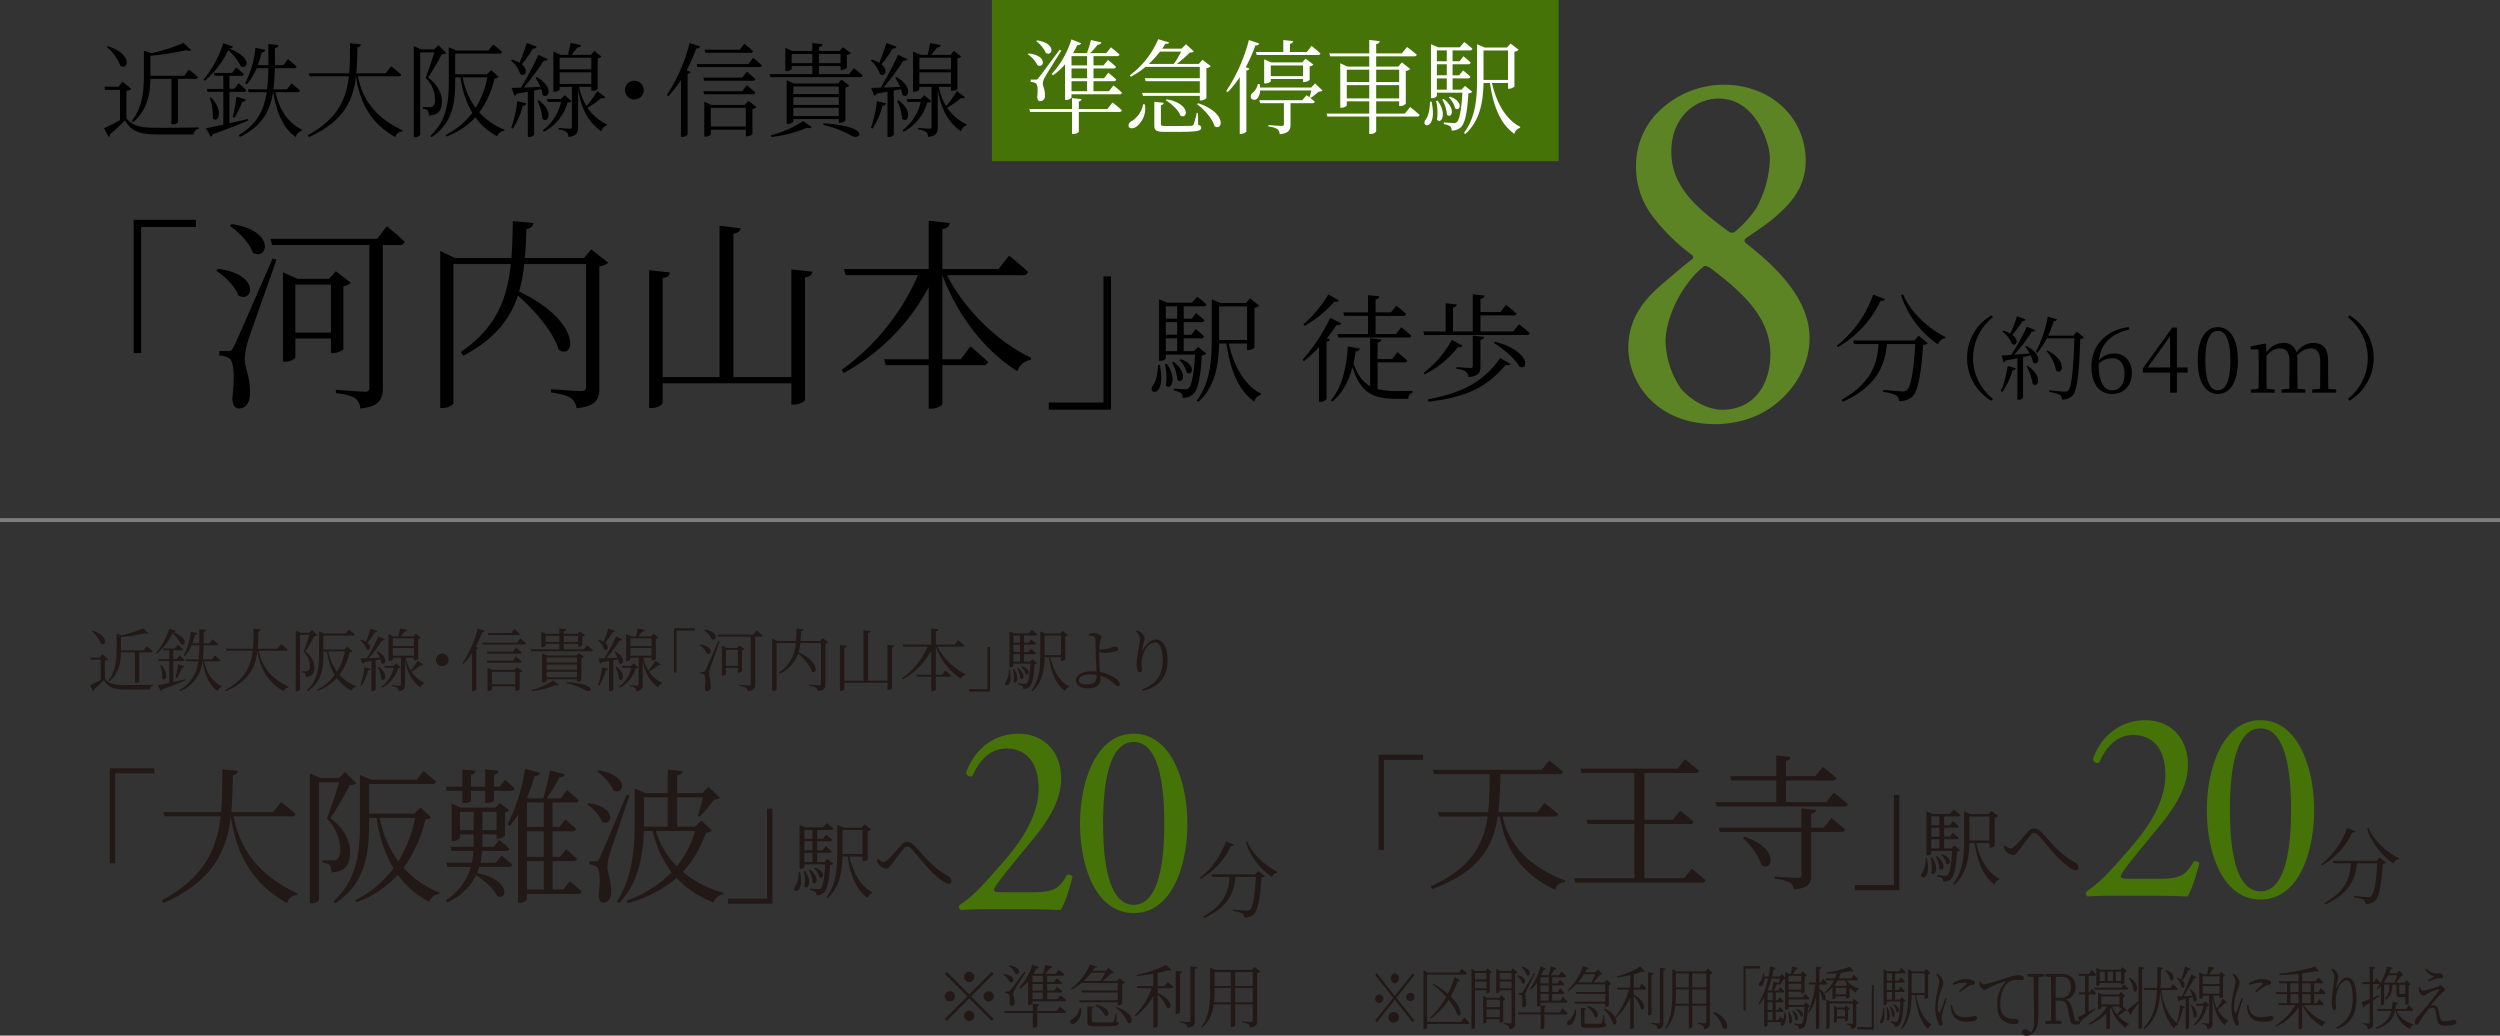 <svg id="txt_access_sp.svg" xmlns="http://www.w3.org/2000/svg" width="660" height="273.4" viewBox="0 0 660 273.4">
  <rect x="0" y="0" width="660" height="273.4" fill="#333333" stroke="none"/>
  <defs>
    <style>
      .cls-1 {
        fill: #221815;
      }

      .cls-1, .cls-2, .cls-3, .cls-4, .cls-5, .cls-6 {
        fill-rule: evenodd;
      }

      .cls-2 {
        fill: #467308;
      }

      .cls-3 {
        fill: #fff;
      }

      .cls-4 {
        fill: #5c8424;
      }

      .cls-6 {
        fill: #7f7f7f;
      }
    </style>
  </defs>
  <g id="分数帯">
    <g id="_天王寺_駅へ_" data-name=" 「天王寺」駅へ ">
      <path id="分" class="cls-1" d="M2300.64,2011.78a20.938,20.938,0,0,1-6.86,9.61l0.2,0.28a19.575,19.575,0,0,0,8.04-8.72c0.55,0.07.75-.06,0.83-0.31Zm7.77,8.66h-11.57l0.19,0.66h4.62c-0.2,3.27-1.08,7.22-7.01,10.51l0.29,0.35c6.76-3.07,7.92-7.19,8.3-10.86h5.36c-0.25,4.42-.77,7.99-1.54,8.63a1.116,1.116,0,0,1-.9.29c-0.55,0-2.51-.18-3.63-0.29l-0.02.38a8.869,8.869,0,0,1,2.51.66,1.174,1.174,0,0,1,.48,1.06,3.539,3.539,0,0,0,2.59-.86c1.05-1.02,1.69-4.84,1.98-9.69a1.522,1.522,0,0,0,.88-0.33l-1.7-1.42Zm-2.5-8.5a18.168,18.168,0,0,0,6.96,9.23,1.611,1.611,0,0,1,1.36-1.15l0.07-.24c-3.17-1.55-6.64-4.64-8.02-8.06Z" transform="translate(-1681 -1793.19)"/>
      <path id="_20" data-name="20" class="cls-2" d="M2243.01,2025.17c-1.78,0-2.12-.15-2.12-0.65,0-.44.62-1.6,6.23-8.4l4.17-5.07c5.34-6.52,7.32-11.44,7.32-15.93,0-6.95-4.45-11.8-11.29-11.8-6.15,0-11.56,3.84-13.75,10.21a1.1,1.1,0,0,0,1.64.94c1.85-4.27,4.79-7.24,8.9-7.24,5.54,0,8.55,3.98,8.55,10.57,0,7.75-5.27,14.77-9.78,19.91-5.07,5.79-7.32,8.25-10.47,10.43a1.594,1.594,0,0,0-.75.79,1.058,1.058,0,0,0,.47.94c1.51-.14,3.77-0.21,7.6-0.21h9.92c3.15,0,6.02.07,8.82,0.21,1.03-1.44,2.26-5.21,3.15-8.83a1.317,1.317,0,0,0-1.5-.43,9.728,9.728,0,0,1-2.19,2.96c-1.23,1.16-3.29,1.6-6.43,1.6h-8.49Zm34.76-41.85c-9.99,0-14.16,12.74-14.16,23.67,0,11.37,4.17,23.68,14.16,23.68s14.16-12.31,14.16-23.68C2291.93,1996.06,2287.76,1983.32,2277.77,1983.32Zm0,2.17c7.53,0,8.07,14.7,8.07,21.5s-0.54,21.51-8.07,21.51-8.07-14.7-8.07-21.51S2270.24,1985.49,2277.77,1985.49Z" transform="translate(-1681 -1793.19)"/>
      <path id="_天王寺_駅へ_2" data-name=" 「天王寺」駅へ " class="cls-1" d="M2044.94,2017.54h1.42v-23.76h10.34v-1.35h-11.76v25.11Zm46.41-8.81a0.892,0.892,0,0,0,1-.62c-1.35-1.19-3.58-2.93-3.58-2.93l-1.92,2.43h-10.29c0.38-3.09.46-6.45,0.54-10.04h15.51a0.934,0.934,0,0,0,1.04-.62c-1.38-1.27-3.65-2.97-3.65-2.97l-1.99,2.43h-28.74l0.35,1.16h14.67c-0.04,3.59-.08,6.95-0.42,10.04h-13.29l0.34,1.12h12.79c-1.07,7.57-4.41,13.67-15.02,18.46l0.47,0.7c12.21-4.56,16.01-10.93,17.24-19.16h0.54c1.15,6.72,4.19,14.48,14.64,19.35,0.31-1.39,1.23-1.85,2.57-2.01l0.08-.42c-11.07-4.25-15.18-10.7-16.56-16.92h13.68Zm34.26,16.3h-10.48v-14.29h11.98a0.807,0.807,0,0,0,.96-0.58c-1.3-1.24-3.46-2.94-3.46-2.94l-1.99,2.4h-7.49v-12.36h13.33a0.9,0.9,0,0,0,1.03-.62c-1.38-1.27-3.65-3.01-3.65-3.01l-1.95,2.47h-25.67l0.31,1.16h13.95v12.36h-12.64l0.3,1.12h12.34v14.29H2096.5l0.34,1.16h33.42a0.851,0.851,0,0,0,1-.62c-1.38-1.31-3.65-3.01-3.65-3.01Zm15.52-10.58c1.96,1.73,4.27,4.71,4.84,7.1,2.96,2.05,5-4.36-4.41-7.45Zm21.36-2.75h-3.34V2008a1.354,1.354,0,0,0,1.34-.97l-3.91-.42v5.09h-21.86l0.31,1.12h21.55v11.24c0,0.66-.2.89-1.04,0.89-0.96,0-6.03-.35-6.03-0.35v0.58a11.824,11.824,0,0,1,4.03,1.01,2.36,2.36,0,0,1,1.04,1.81c4.07-.38,4.57-1.66,4.57-3.78v-11.4h7.95a0.918,0.918,0,0,0,1.04-.61c-1.42-1.28-3.65-3.05-3.65-3.05Zm0.66-6.75H2152.5v-5.72h12.26a0.914,0.914,0,0,0,1.04-.62c-1.35-1.23-3.58-2.93-3.58-2.93l-1.96,2.43h-7.76v-4.09a1.2,1.2,0,0,0,1.2-1.01l-3.77-.38v5.48h-12.18l0.31,1.12h11.87v5.72h-16.06l0.31,1.15h33.61a0.938,0.938,0,0,0,1.04-.61c-1.42-1.28-3.69-3.02-3.69-3.02Zm19.28-1.86h-1.42v23.75h-10.33v1.36h11.75v-25.11Zm6.94,16.67a6.576,6.576,0,0,1-.99,3.93c-1.08,1.68,2.66,2.34,1.34-3.93h-0.35Zm1.32-.13a10.513,10.513,0,0,1,.19,3.99c0.9,1.11,2.24-1.26.13-4.08Zm1.34-.34a8.21,8.21,0,0,1,1.01,3.27c0.96,0.97,2.08-1.23-.73-3.4Zm1.4-.44a4.839,4.839,0,0,1,1.36,2.32c1.03,0.82,1.98-1.41-1.1-2.49Zm-2.57-4.1h2.13v2.42h-2.13v-2.42Zm2.13-6.03v2.34h-2.13v-2.34h2.13Zm0,5.36h-2.13v-2.38h2.13v2.38Zm3.95,2.28-0.76.81h-1.94v-2.42h3.3a0.5,0.5,0,0,0,.55-0.36c-0.6-.59-1.58-1.37-1.58-1.37l-0.84,1.06h-1.43v-2.38h3.36a0.481,0.481,0,0,0,.55-0.35,20.611,20.611,0,0,0-1.58-1.37l-0.81,1.08h-1.52v-2.34h3.71a0.523,0.523,0,0,0,.58-0.35c-0.69-.64-1.76-1.46-1.76-1.46l-0.97,1.15h-4.65l-1.56-.67v11.6h0.2a1.186,1.186,0,0,0,1.07-.47v-0.71h5.51c-0.22,3.8-.66,5.86-1.2,6.34a1.012,1.012,0,0,1-.73.2c-0.39,0-1.43-.09-2.09-0.13v0.37a3.527,3.527,0,0,1,1.39.47,1.207,1.207,0,0,1,.28.9,2.814,2.814,0,0,0,1.96-.64c0.88-.75,1.45-3,1.67-7.35a1.386,1.386,0,0,0,.85-0.33Zm3.98-1.64v-5.98h5.29v6.34h-5.29v-0.36Zm5.29,1.02v1.24h0.2a1.988,1.988,0,0,0,1.19-.47v-7.5a1.51,1.51,0,0,0,.9-0.42l-1.74-1.35-0.77.86h-4.81l-1.64-.71v7.36c0,4.21-.31,8.43-2.86,11.74l0.33,0.22c3.27-2.96,3.82-7.22,3.91-10.97h1.38c0.75,5.01,2.22,8.76,5.27,10.95a1.658,1.658,0,0,1,1.23-1.28l0.05-.24c-3.17-1.55-5.19-5.32-6.11-9.43h3.47Zm4.3,2.1a3.153,3.153,0,0,0,1.91,1.1c0.61,0,.94-0.46,1.49-1.19,0.84-1.08,2.39-3.18,3.19-4.11a1.182,1.182,0,0,1,.85-0.57,1.529,1.529,0,0,1,1.1.55c1.73,1.85,3.49,4.22,5.36,6.09s3.75,3.23,4.57,3.23a0.646,0.646,0,0,0,.7-0.73,1.514,1.514,0,0,0-.88-1.33c-4.39-2.38-6.63-5.82-9-8.1a2.528,2.528,0,0,0-1.85-.88,1.939,1.939,0,0,0-1.47.79c-0.83.93-2.64,2.98-3.65,3.93a1.8,1.8,0,0,1-1.05.58,2.548,2.548,0,0,1-1.43-.82l-0.35.31A2.963,2.963,0,0,0,2210.51,2017.84Z" transform="translate(-1681 -1793.19)"/>
      <path id="_区間準急利用_鶴橋_駅にてJR環状線に乗り換え" data-name="※区間準急利用、「鶴橋」駅にてJR環状線に乗り換え" class="cls-1" d="M2049.23,2052.82a1.39,1.39,0,0,0,0-2.71A1.393,1.393,0,0,0,2049.23,2052.82Zm-4.74-2.69-0.41.52,4.74,5.96-4.76,5.98,0.42,0.52,4.75-5.98,4.74,5.96,0.42-.52-4.74-5.96,4.74-5.96-0.42-.52-4.74,5.96Zm1.73,6.48a1.109,1.109,0,1,0-1.08,1.36A1.246,1.246,0,0,0,2046.22,2056.61Zm6.03,0a1.1,1.1,0,1,0,1.08-1.35A1.256,1.256,0,0,0,2052.25,2056.61Zm-3.02,3.79a1.39,1.39,0,1,0,1.08,1.36A1.249,1.249,0,0,0,2049.23,2060.4Zm17.53,2.57h-9.02v-12.48h10.05a0.356,0.356,0,0,0,.39-0.29c-0.5-.58-1.29-1.34-1.29-1.34l-0.68,1.11h-8.3l-1.12-.65v15.56h0.14a0.848,0.848,0,0,0,.81-0.43v-0.94h10.76a0.33,0.33,0,0,0,.37-0.29c-0.5-.58-1.35-1.41-1.35-1.41Zm-8.07-.87a17.044,17.044,0,0,0,4.74-4.97,14.785,14.785,0,0,1,2.34,3.96c0.99,0.96,1.73-1.43-1.8-4.86a24.769,24.769,0,0,0,1.88-4.01,0.474,0.474,0,0,0,.59-0.29l-1.42-.81a29.719,29.719,0,0,1-1.8,4.43,25.122,25.122,0,0,0-3.86-2.73l-0.13.29a21.84,21.84,0,0,1,3.56,3.27,20.421,20.421,0,0,1-4.26,5.47Zm14.72-12.06v1.73h-3.01v-1.73h3.01Zm-3.01,4.06v-1.81h3.01v1.81h-3.01Zm3.01,0.52v0.82h0.12a1.129,1.129,0,0,0,.77-0.36v-4.88a0.878,0.878,0,0,0,.53-0.32l-1.07-1.03-0.48.65h-2.81l-0.99-.58v15.94h0.17a0.74,0.74,0,0,0,.75-0.47v-9.77h3.01Zm0.04,7.08v-2.07h3.49v2.07h-3.49Zm3.49-4.58v1.96h-3.49v-1.96h3.49Zm0.36-1.2-0.48.69h-3.31l-0.95-.56v7.33h0.15a0.866,0.866,0,0,0,.74-0.38v-0.75h3.49v0.97h0.13a1.06,1.06,0,0,0,.78-0.42v-5.5a0.876,0.876,0,0,0,.53-0.35Zm-0.37-1.82v-1.81h3.13v1.81h-3.13Zm3.13-4.06v1.73h-3.13v-1.73h3.13Zm0.33-1.28-0.47.74h-2.93l-0.98-.53v6.41h0.13a0.947,0.947,0,0,0,.79-0.36v-0.4h3.13v8.37a0.314,0.314,0,0,1-.36.39c-0.3,0-1.75-.14-1.75-0.14v0.29a2.465,2.465,0,0,1,1.23.47,1.358,1.358,0,0,1,.29.88,1.435,1.435,0,0,0,1.51-1.75v-12.86a1.1,1.1,0,0,0,.63-0.38Zm9.48,4.04h-2.19v-1.62h2.19v1.62Zm0,2.28h-2.19v-1.74h2.19v1.74Zm0,2.27h-2.19v-1.77h2.19v1.77Zm-4.79-2.82a9.274,9.274,0,0,0,1.69-1.93v6.27h0.15a0.8,0.8,0,0,0,.76-0.4v-0.58h6.76a0.326,0.326,0,0,0,.36-0.29c-0.44-.54-1.21-1.28-1.21-1.28l-0.64,1.03h-2.17v-1.77h2.84a0.352,0.352,0,0,0,.38-0.29c-0.43-.5-1.12-1.21-1.12-1.21l-0.62,1h-1.48v-1.74h2.8a0.33,0.33,0,0,0,.37-0.29c-0.43-.52-1.13-1.21-1.13-1.21l-0.62.96h-1.42v-1.62h3.29a0.357,0.357,0,0,0,.39-0.29c-0.48-.55-1.23-1.27-1.23-1.27l-0.66,1.03h-2.26a12.315,12.315,0,0,0,1.06-1.5,0.5,0.5,0,0,0,.53-0.39l-1.48-.42c-0.13.7-.36,1.61-0.57,2.31h-1.96c0.22-.45.42-0.94,0.61-1.44a0.455,0.455,0,0,0,.54-0.31l-1.38-.67a17.012,17.012,0,0,1-2.78,6.09Zm-3.16.78v0.4a1.556,1.556,0,0,1,.67.21c0.32,0.2.36,1.02,0.25,2.48,0.04,0.45.17,0.7,0.39,0.7a0.8,0.8,0,0,0,.7-0.97,13.084,13.084,0,0,0-.3-2.13,3.094,3.094,0,0,1,.31-1.16c0.23-.56,1.68-3.38,2.3-4.64l-0.24-.14c-2.69,4.51-2.69,4.51-3,4.96-0.16.29-.21,0.29-0.38,0.29h-0.7Zm0.79-6.75a5.14,5.14,0,0,1,1.35,2.06c0.93,0.68,1.55-1.65-1.22-2.23Zm-1.21,2.29a4.945,4.945,0,0,1,1.37,1.91c0.93,0.67,1.5-1.68-1.24-2.05Zm11.23,9.63h-4.02v-1.32a0.482,0.482,0,0,0,.39-0.42l-1.35-.18v1.92h-6.03l0.11,0.52h5.92v3.88h0.19a0.89,0.89,0,0,0,.77-0.4V2061h5.7a0.352,0.352,0,0,0,.38-0.29c-0.51-.6-1.33-1.37-1.33-1.37Zm9.43-10.1a19.624,19.624,0,0,1-1.04,2.17h-3.53a17.877,17.877,0,0,0,1.58-2.17h2.99Zm2.63,2.69v1.99h-7.76l0.12,0.52h7.64v2.06h-8.15l0.13,0.52h8.02v0.82h0.14a1.044,1.044,0,0,0,.79-0.42v-5.25a1.115,1.115,0,0,0,.62-0.37l-1.17-1.11-0.53.72h-3.09a21.4,21.4,0,0,0,1.83-2.01,0.719,0.719,0,0,0,.57-0.18l-1.1-1.28-0.65.78h-2.73c0.17-.29.32-0.58,0.46-0.87,0.36,0.04.48-.04,0.53-0.22l-1.55-.57a15.157,15.157,0,0,1-4.02,6.37l0.16,0.23a10.341,10.341,0,0,0,2.07-1.73h7.67Zm-4.8,5.89a6.031,6.031,0,0,1,2.07,2.69c1.05,0.7,1.49-2.1-1.94-2.87Zm-3.2.68a4.5,4.5,0,0,1-1.68,3.02,0.9,0.9,0,0,0-.35.96c0.17,0.39.69,0.3,1.08-.02a4.572,4.572,0,0,0,1.19-3.94Zm7.74,1.56h-0.19a15.025,15.025,0,0,1-.43,2,0.328,0.328,0,0,1-.33.24c-0.23.01-.89,0.03-1.72,0.03H2100c-0.64,0-.7-0.07-0.7-0.34v-3.32a0.456,0.456,0,0,0,.4-0.42l-1.33-.18v4.14c0,0.92.24,1.15,1.52,1.15h1.94c2.67,0,3.16-.18,3.16-0.74a0.5,0.5,0,0,0-.43-0.49Zm-0.13-1.57a8.77,8.77,0,0,1,2.47,3.88c1.16,0.94,1.78-2.37-2.33-4.05Zm9.37-5.71h-1.45v-3.52a22.874,22.874,0,0,0,2.18-.74,0.625,0.625,0,0,0,.75,0l-1.2-1.32a20.877,20.877,0,0,1-6.16,2.58l0.06,0.33a28.326,28.326,0,0,0,3.43-.62v3.29h-3.49l0.12,0.52h3.03a20.666,20.666,0,0,1-3.58,7.21l0.19,0.25a16.436,16.436,0,0,0,3.73-5.4v8.36h0.16a0.855,0.855,0,0,0,.78-0.39v-8.35a9.611,9.611,0,0,1,1.91,3.4c1,0.9,1.68-1.83-1.91-3.76v-1.32h2.95a0.345,0.345,0,0,0,.38-0.29c-0.46-.54-1.21-1.31-1.21-1.31Zm3.24-3.36a0.532,0.532,0,0,0,.52-0.49l-1.42-.19v11.35h0.17a0.8,0.8,0,0,0,.73-0.41v-10.26Zm2.2-1.89v14.3a0.328,0.328,0,0,1-.37.41c-0.31,0-1.87-.16-1.87-0.16v0.27a2.758,2.758,0,0,1,1.31.49,1.673,1.673,0,0,1,.31.87,1.463,1.463,0,0,0,1.54-1.77v-13.73a0.542,0.542,0,0,0,.53-0.47Zm8.56,9.51v-3.79h3.69v3.79h-3.69Zm-4.46,0c0.1-1.05.11-2.07,0.11-3.05v-0.74h3.42v3.79h-3.53Zm3.53-8.02v3.69h-3.42v-3.69h3.42Zm4.62,0v3.69h-3.69v-3.69h3.69Zm0.36-1.33-0.5.79h-7.73l-1.1-.58v6.11c0,3.45-.22,6.84-1.87,9.51l0.2,0.19a10.564,10.564,0,0,0,2.43-6.14h3.59v5.99h0.14a0.838,0.838,0,0,0,.79-0.38v-5.61h3.69v4.24c0,0.29-.07.41-0.34,0.41-0.32,0-1.85-.16-1.85-0.16v0.29a2.516,2.516,0,0,1,1.28.47,1.344,1.344,0,0,1,.33.87,1.436,1.436,0,0,0,1.53-1.75v-12.63a1.22,1.22,0,0,0,.68-0.41Zm1.53,11.83a8.14,8.14,0,0,1,2.33,3.43,0.838,0.838,0,0,0,.69.76,0.679,0.679,0,0,0,.59-0.82,2.349,2.349,0,0,0-.35-1.21,5.767,5.767,0,0,0-3.1-2.47Zm7.94-.67h0.53v-11.11h3.86v-0.63h-4.39v11.74Zm11.76,0.39a9.845,9.845,0,0,1,.28,2.75c0.59,0.88,1.45-.81-0.08-2.82Zm1.08-.27a5.421,5.421,0,0,1,.82,2.3c0.67,0.74,1.39-1.12-.65-2.42Zm1.03-.41a4.093,4.093,0,0,1,1.23,1.77c0.74,0.56,1.19-1.34-1.08-1.93Zm1.38-8.89v1.54h-3.39v-1.54h3.39Zm-3.39,3.63v-1.55h3.39v1.55h-3.39Zm-4.17.76v2.04h-1.35v-2.04h1.35Zm0,4.63h-1.35v-2.05h1.35v2.05Zm0,2.69h-1.35v-2.17h1.35v2.17Zm8.81-4.68-0.47.65h-4.17v-1.46h5.17a0.321,0.321,0,0,0,.36-0.29c-0.43-.51-1.13-1.19-1.13-1.19l-0.59.95h-3.81v-1.51h3.39v0.52h0.13a1.038,1.038,0,0,0,.75-0.38v-4.1a1.248,1.248,0,0,0,.6-0.34l-1.1-1.09-0.52.71h-2.04c0.24-.38.53-0.85,0.72-1.19a0.49,0.49,0,0,0,.53-0.42l-1.51-.36c-0.06.56-.17,1.39-0.26,1.97h-0.5l-1.05-.58v1.61l-0.86-1.07-0.56.72h-2.05c0.14-.59.27-1.21,0.38-1.84a0.509,0.509,0,0,0,.55-0.41l-1.42-.4c-0.12.9-.26,1.79-0.43,2.65h-1.14c-0.03-.25-0.05-0.52-0.11-0.81h-0.26a3.445,3.445,0,0,1-.75,2.26,0.824,0.824,0,0,0-.24.92c0.16,0.36.63,0.25,0.88-.05a3.008,3.008,0,0,0,.5-1.79h1a23.132,23.132,0,0,1-2.5,6.66l0.22,0.18a13.137,13.137,0,0,0,1.25-1.84v7.73h0.16a0.74,0.74,0,0,0,.72-0.38v-0.85h3.61a0.759,0.759,0,0,0-.1.76c0.19,0.34.65,0.2,0.88-.13a4.476,4.476,0,0,0,.34-3.21h-0.25a4.891,4.891,0,0,1-.41,1.9c-0.34-.4-0.7-0.76-0.7-0.76l-0.59.94h-0.62v-2.17h1.68a0.345,0.345,0,0,0,.38-0.29c-0.39-.45-0.99-1.08-0.99-1.08l-0.53.85h-0.54v-2.05h1.68a0.346,0.346,0,0,0,.38-0.28c-0.39-.49-0.99-1.09-0.99-1.09l-0.53.83h-0.54v-2.04h1.87a0.341,0.341,0,0,0,.39-0.27c-0.42-.49-1.05-1.12-1.05-1.12l-0.57.89h-1.25a14.137,14.137,0,0,0,.87-1.57,0.508,0.508,0,0,0,.52-0.38l-1.35-.46c-0.1.71-.27,1.68-0.45,2.41h-0.97l-0.15-.08a23.467,23.467,0,0,0,1.02-3.1h2.24c-0.11.54-.27,1.21-0.4,1.62l0.22,0.13a14.635,14.635,0,0,0,1.17-1.55,1.12,1.12,0,0,0,.39-0.09v8.12h0.15a0.8,0.8,0,0,0,.71-0.32v-0.4h4.27c-0.12,2.49-.37,3.97-0.68,4.33a0.588,0.588,0,0,1-.5.17c-0.26,0-1.1-.09-1.59-0.15l-0.02.33a2.536,2.536,0,0,1,1.11.4,0.944,0.944,0,0,1,.21.72,1.882,1.882,0,0,0,1.34-.51c0.52-.56.86-2.24,0.99-5.18a0.809,0.809,0,0,0,.55-0.24Zm3.53-4.73h1.71a0.317,0.317,0,0,0,.35-0.29c-0.41-.53-1.1-1.25-1.1-1.25l-0.6,1h-0.36v-3.51a0.529,0.529,0,0,0,.51-0.5l-1.42-.2v4.21h-1.91l0.1,0.54h1.61a24.659,24.659,0,0,1-1.88,7.31l0.2,0.24a15.952,15.952,0,0,0,1.88-4.16v8.35h0.19a0.773,0.773,0,0,0,.72-0.44v-9.68a7.741,7.741,0,0,1,.81,2.4c0.84,0.87,1.67-1.24-.81-2.87v-1.15Zm4.65,8.43v-1.84h2.1v1.84h-2.1Zm2.9-1.73a0.927,0.927,0,0,0,.49-0.27l-0.96-.96-0.45.6h-1.92l-0.85-.49v4.44h0.11a0.812,0.812,0,0,0,.68-0.33v-0.72h2.1v0.72h0.11a0.868,0.868,0,0,0,.69-0.39v-2.6Zm1.15-2.24h-5.92l-0.96-.58v7.86h0.13a0.87,0.87,0,0,0,.75-0.4v-6.34h6.14v5.06c0,0.21-.05.3-0.28,0.3-0.26,0-1.34-.09-1.34-0.09v0.29a1.661,1.661,0,0,1,.96.4,1.245,1.245,0,0,1,.25.78,1.289,1.289,0,0,0,1.3-1.58v-4.96a1.029,1.029,0,0,0,.61-0.33l-1.2-1.13Zm-4.4-1.86v-1.74h2.78v1.74h-2.78Zm2.47-3.69a6.156,6.156,0,0,0,.54,1.02l-0.33.41h-2.6l-0.39-.22a9.5,9.5,0,0,0,.82-1.21h1.96Zm3.11,0a0.33,0.33,0,0,0,.37-0.28c-0.46-.53-1.19-1.23-1.19-1.23l-0.63.97h-3.34a10.844,10.844,0,0,0,.58-1.48c0.99-.12,1.91-0.29,2.64-0.45a0.6,0.6,0,0,0,.7.04l-0.96-1.2a24.9,24.9,0,0,1-6.19,1.52l0.06,0.36a26.05,26.05,0,0,0,2.63-.14,10.733,10.733,0,0,1-.46,1.35h-2.49l0.12,0.54h2.11a9.674,9.674,0,0,1-2.47,3.18l0.13,0.27a9.241,9.241,0,0,0,1.95-1.59v3.06h0.13a0.928,0.928,0,0,0,.73-0.33v-0.38h2.78v0.51h0.14a1,1,0,0,0,.75-0.36v-2.33l0.1-.04a5.967,5.967,0,0,0,1.59,1.23,1.06,1.06,0,0,1,.7-0.92v-0.2a6.226,6.226,0,0,1-3.18-2.1h2.7Zm4.48,1.21h-0.53v11.11h-3.86v0.63h4.39v-11.74Zm2.44,5.96a6.5,6.5,0,0,1-.65,3.22c-0.7,1.37,1.74,1.91.88-3.22h-0.23Zm0.86-.11a10.659,10.659,0,0,1,.13,3.27c0.59,0.91,1.46-1.03.09-3.34Zm0.88-.27a7.994,7.994,0,0,1,.66,2.68c0.63,0.79,1.36-1.01-.48-2.78Zm0.92-.36a4.392,4.392,0,0,1,.89,1.9c0.67,0.67,1.29-1.16-.72-2.04Zm-1.68-3.36h1.39v1.99h-1.39v-1.99Zm1.39-4.93v1.92h-1.39v-1.92h1.39Zm0,4.39h-1.39v-1.95h1.39v1.95Zm2.58,1.86-0.5.67h-1.26v-1.99h2.15a0.332,0.332,0,0,0,.36-0.29c-0.39-.48-1.03-1.11-1.03-1.11l-0.55.86h-0.93v-1.95h2.19a0.326,0.326,0,0,0,.36-0.29c-0.37-.47-1.03-1.12-1.03-1.12l-0.53.89h-0.99v-1.92h2.42a0.346,0.346,0,0,0,.38-0.28c-0.45-.53-1.15-1.2-1.15-1.2l-0.63.94h-3.05l-1.02-.54v9.48h0.13a0.754,0.754,0,0,0,.71-0.38v-0.58h3.6c-0.14,3.11-.43,4.79-0.79,5.19a0.587,0.587,0,0,1-.47.16c-0.26,0-.94-0.07-1.37-0.11v0.31a1.989,1.989,0,0,1,.91.38,1.181,1.181,0,0,1,.18.74,1.629,1.629,0,0,0,1.28-.53c0.58-.61.95-2.45,1.09-6.01a0.8,0.8,0,0,0,.56-0.27Zm2.6-1.33v-4.9h3.46v5.18h-3.46v-0.28Zm3.46,0.83v1.01h0.13a1.166,1.166,0,0,0,.78-0.38v-6.14a0.927,0.927,0,0,0,.59-0.34l-1.14-1.11-0.5.71h-3.14l-1.08-.58v6.01c0,3.45-.2,6.9-1.87,9.61l0.22,0.18c2.14-2.42,2.5-5.9,2.55-8.97h0.91c0.49,4.1,1.45,7.17,3.44,8.95a1.256,1.256,0,0,1,.81-1.04l0.03-.2c-2.07-1.27-3.39-4.35-4-7.71h2.27Zm5.44,0.77c-0.32.92-1.12,3.18-1.44,3.81-0.13.24-.23,0.2-0.31-0.01a3.352,3.352,0,0,1-.23-1.56,12.991,12.991,0,0,1,.91-4.42,7.856,7.856,0,0,0,.55-1.83,3.221,3.221,0,0,0-.93-1.89,3.188,3.188,0,0,0-.74-0.54l-0.23.23a3.225,3.225,0,0,1,.81,1.9,14.563,14.563,0,0,1-.36,2.09,19.974,19.974,0,0,0-.69,4.77,9.972,9.972,0,0,0,.83,4.04,0.986,0.986,0,0,0,.68.67,0.44,0.44,0,0,0,.41-0.54c0-.43-0.28-1.01-0.28-1.53a5.968,5.968,0,0,1,.24-1.3c0.16-.69.82-2.73,1.12-3.67Zm1.45,1.84a7.709,7.709,0,0,0,.18,1.61c0.44,1.84,1.66,2.78,3.9,2.78,1.55,0,2.88-.21,2.88-0.94a0.64,0.64,0,0,0-.76-0.57,11.153,11.153,0,0,1-2.44.32c-1.77,0-2.53-.63-3.02-1.7a7.746,7.746,0,0,1-.41-1.57Zm0.63-5.29a7.479,7.479,0,0,1,2.73-.59c0.95,0,.96.12,0.79,0.32-0.3.33-1.32,1.27-1.97,1.84l0.24,0.33a23.187,23.187,0,0,1,2.36-1.64,3.2,3.2,0,0,1,1.18-.35,0.4,0.4,0,0,0,.39-0.45,0.739,0.739,0,0,0-.44-0.63,3.913,3.913,0,0,0-1.99-.38,6.206,6.206,0,0,0-3.43,1.12Zm6.88-.92a6.008,6.008,0,0,0,.06.83,1.932,1.932,0,0,0,1.38,1.41,2.238,2.238,0,0,0,.88-0.45,26.985,26.985,0,0,1,4.5-1.84c0.16-.06.18,0.05,0.08,0.16a8.53,8.53,0,0,0-2.16,6.12c0,2.04.48,3.13,1.38,3.96a4.6,4.6,0,0,0,3.23,1.01c0.65,0,1.04-.16,1.04-0.6a0.847,0.847,0,0,0-.82-0.76,4.472,4.472,0,0,1-2.79-.59c-0.57-.45-1.22-1.27-1.22-3.23,0-3.62,1.44-5.29,2.08-5.78a4.042,4.042,0,0,1,2.42-.67c0.53,0,.96.05,1.23,0.05a0.452,0.452,0,0,0,.49-0.47,0.7,0.7,0,0,0-.43-0.63,2.5,2.5,0,0,0-1.02-.2,16.316,16.316,0,0,0-3.26.74,59.222,59.222,0,0,1-5.89,1.74,1.386,1.386,0,0,1-.9-0.91Zm17.13-2h-4.43v0.63l1.65,0.22c0.08,9.1.12,10.78,0.12,11.79a3.731,3.731,0,0,1-.85,2.85l-0.37-.34a1.5,1.5,0,0,0-1.09-.54,0.807,0.807,0,0,0-.85.85,1.1,1.1,0,0,0,1.22.83c1.35,0,2.64-1.12,2.92-3.27a29.722,29.722,0,0,0,.15-3.79v-3.13c0-1.8,0-3.56.03-5.27l1.5-.2v-0.63Zm3.03,6.32c0-2.1,0-3.85.04-5.58h1.48c1.71,0,2.49.97,2.49,2.69,0,1.66-.91,2.89-2.59,2.89h-1.42Zm5.13,6.03-0.78-3.2c-0.36-1.42-.83-2.09-1.72-2.34a3.289,3.289,0,0,0,2.62-3.36c0-2.21-1.36-3.45-3.7-3.45h-4.28v0.63l1.49,0.2c0.05,1.73.05,3.5,0.05,5.25v1c0,1.77,0,3.52-.05,5.23l-1.49.2v0.65h4.27v-0.65l-1.5-.2c-0.04-1.69-.04-3.41-0.04-5.27h0.96c1.32,0,1.82.34,2.16,1.92l0.71,3.25a1.257,1.257,0,0,0,1.48,1.13,3.36,3.36,0,0,0,1.11-.18v-0.65Zm7.85-12.95v2.49h-1.35v-2.49h1.35Zm2.15,0v2.49h-1.38v-2.49h1.38Zm2.14,0v2.49h-1.38v-2.49h1.38Zm-5.64,3.02h5.64v0.36h0.15a1.013,1.013,0,0,0,.74-0.38v-2.76a1.283,1.283,0,0,0,.63-0.38l-1.15-1.07-0.51.69h-5.42l-0.96-.54v4.84h0.12a0.955,0.955,0,0,0,.76-0.36v-0.4Zm5.73,1.21h-7.15l0.11,0.52h8.49a0.336,0.336,0,0,0,.37-0.29c-0.46-.48-1.19-1.15-1.19-1.15Zm-6.94,5.45c-0.59.33-1.18,0.63-1.72,0.92v-4.6h1.56a0.352,0.352,0,0,0,.38-0.29c-0.39-.51-1.04-1.25-1.04-1.25l-0.59,1.01h-0.31v-4.38H2234a0.329,0.329,0,0,0,.37-0.27c-0.45-.55-1.16-1.29-1.16-1.29l-0.64,1.03h-2.84l0.1,0.53h1.64v4.38h-1.67l0.12,0.53h1.55v5.09c-0.85.43-1.54,0.78-1.94,0.94l0.62,1.39a0.6,0.6,0,0,0,.24-0.49c1.68-1.23,2.93-2.29,3.82-3Zm1.67-1.01v-2.11h4.74v2.11h-4.74Zm4.74,0.52v0.51h0.14a1.257,1.257,0,0,0,.73-0.31,14.6,14.6,0,0,1-1.53,1.88,7.939,7.939,0,0,1-1.25-2.08h1.91Zm0.96,0.08-0.03.05v-2.55a1.1,1.1,0,0,0,.6-0.36l-1.16-1.08-0.5.69h-4.54l-0.96-.55v4.46h0.13a0.909,0.909,0,0,0,.76-0.36v-0.38h1.52a13.546,13.546,0,0,1-4.84,4.5l0.14,0.31a13.363,13.363,0,0,0,4.48-3v4.15h0.16a0.819,0.819,0,0,0,.78-0.36v-4.91a5.59,5.59,0,0,0,.33-0.47,9.656,9.656,0,0,0,3.9,5.45,1.08,1.08,0,0,1,.77-0.93l0.01-.2a7.84,7.84,0,0,1-2.86-2.08,13.835,13.835,0,0,0,1.95-1.34c0.28,0.09.39,0.08,0.48-.09Zm11.09-9.52a4.109,4.109,0,0,1,1.38,2.4c1,0.83,1.71-1.88-1.25-2.56Zm-9.58,1.95a7.108,7.108,0,0,1,1.29,3.36c0.94,1.05,1.9-1.7-1.12-3.49Zm2.6-3v8.98c-1.22,1.04-2.41,2-2.91,2.34l0.77,1.41a0.749,0.749,0,0,0,.2-0.56c0.79-1.03,1.44-1.96,1.94-2.67v6.94h0.19a0.808,0.808,0,0,0,.73-0.49v-15.23a0.554,0.554,0,0,0,.52-0.52Zm9.97,6.12a0.332,0.332,0,0,0,.36-0.28c-0.46-.53-1.24-1.29-1.24-1.29l-0.66,1.05h-2.64c0.07-1.46.08-3.05,0.1-4.8a0.566,0.566,0,0,0,.52-0.53l-1.45-.2c0,2.05-.02,3.87-0.09,5.53h-3.51l0.12,0.52h3.36c-0.23,4.32-.99,7.44-3.53,10.04l0.21,0.29c3.06-2.52,3.95-5.68,4.22-10.07,0.32,3.16,1.14,7.4,3.72,9.95a1.045,1.045,0,0,1,.91-0.98l0.04-.21c-2.97-2.44-4.05-6.02-4.41-9.02h3.97Zm2.31-6.21c-0.3,1.18-.69,2.53-1.02,3.51a3.5,3.5,0,0,0-1.06-.56l-0.14.14a5.736,5.736,0,0,1,1.31,2.38c0.68,0.62,1.24-.65.21-1.71a25.037,25.037,0,0,0,1.58-2.78,0.5,0.5,0,0,0,.55-0.31Zm-1.96,15.08a14.918,14.918,0,0,0,1.4-4.04,0.494,0.494,0,0,0,.51-0.4l-1.3-.4a24.824,24.824,0,0,1-.84,4.7Zm3.2-8.96a11.783,11.783,0,0,1,.69,1.61c-0.83.06-1.64,0.09-2.34,0.13a49.8,49.8,0,0,0,2.81-4.73,0.512,0.512,0,0,0,.58-0.26l-1.34-.77c-0.62,1.69-1.62,4.04-2.45,5.78-0.56.01-1.02,0.03-1.34,0.03l0.4,1.37a0.564,0.564,0,0,0,.38-0.38c0.54-.1,1.06-0.21,1.52-0.32v7.96h0.13a0.846,0.846,0,0,0,.76-0.36v-7.8c0.37-.09.7-0.18,1-0.25a5.375,5.375,0,0,1,.19.99c0.82,0.92,1.69-1.32-.8-3.1Zm0.26,4.05a9.971,9.971,0,0,1,.7,3.16c0.78,0.97,1.71-1.21-.52-3.25Zm3.85-.98-0.55.67h-1.97l0.13,0.53h1.88a9,9,0,0,1-2.57,4.98l0.13,0.27a8.262,8.262,0,0,0,3.36-5.16,0.605,0.605,0,0,0,.56-0.22Zm-0.71-1.98v-2.04h4.47v2.04h-4.47Zm4.47-4.61v2.04h-4.47v-2.04h4.47Zm0.83,5.89a20.5,20.5,0,0,1-1.52,2.64,12.221,12.221,0,0,1-1.03-3.4h1.72v0.69h0.14a0.862,0.862,0,0,0,.76-0.35v-5.38a0.8,0.8,0,0,0,.54-0.29l-1.02-1.01-0.46.71h-2.75c0.28-.44.61-0.94,0.84-1.32a0.477,0.477,0,0,0,.51-0.4l-1.49-.38c-0.1.62-.24,1.48-0.36,2.1h-1.02l-1.05-.58v7.04h0.13a0.777,0.777,0,0,0,.76-0.34v-0.49h1.73v7.03c0,0.25-.06.34-0.29,0.34-0.27,0-1.6-.13-1.6-0.13v0.27a2.083,2.083,0,0,1,1.14.45,1.432,1.432,0,0,1,.26.85,1.429,1.429,0,0,0,1.36-1.75v-6.63c0.52,3.92,1.62,5.87,3.28,7.41a1.261,1.261,0,0,1,.76-1.03l0.03-.22a7.472,7.472,0,0,1-2.75-2.91,16.026,16.026,0,0,0,1.99-1.73,0.37,0.37,0,0,0,.53-0.14Zm4.96-.13c-0.31.92-1.12,3.18-1.43,3.81-0.13.24-.23,0.2-0.32-0.01a3.352,3.352,0,0,1-.23-1.56,12.966,12.966,0,0,1,.92-4.42,8.172,8.172,0,0,0,.54-1.83,3.221,3.221,0,0,0-.93-1.89,2.94,2.94,0,0,0-.73-0.54l-0.23.23a3.207,3.207,0,0,1,.8,1.9,12.208,12.208,0,0,1-.36,2.09,19.974,19.974,0,0,0-.69,4.77,9.783,9.783,0,0,0,.84,4.04,0.958,0.958,0,0,0,.67.67,0.441,0.441,0,0,0,.42-0.54c0-.43-0.29-1.01-0.29-1.53a5.528,5.528,0,0,1,.25-1.3c0.15-.69.81-2.73,1.12-3.67Zm1.45,1.84a7.125,7.125,0,0,0,.19,1.61c0.43,1.84,1.65,2.78,3.89,2.78,1.55,0,2.89-.21,2.89-0.94a0.645,0.645,0,0,0-.76-0.57,11.3,11.3,0,0,1-2.45.32c-1.76,0-2.52-.63-3.01-1.7a8.509,8.509,0,0,1-.42-1.57Zm0.63-5.29a7.479,7.479,0,0,1,2.73-.59c0.95,0,.96.12,0.79,0.32-0.3.33-1.32,1.27-1.97,1.84l0.25,0.33a22.063,22.063,0,0,1,2.35-1.64,3.308,3.308,0,0,1,1.18-.35,0.4,0.4,0,0,0,.39-0.45,0.745,0.745,0,0,0-.43-0.63,3.956,3.956,0,0,0-2-.38,6.255,6.255,0,0,0-3.43,1.12Zm10.81,4.79v-2.38h2.17v2.38h-2.17Zm0-5.24h2.17v2.33h-2.17v-2.33Zm5.37,0v2.33h-2.26v-2.33h2.26Zm0,5.24h-2.26v-2.38h2.26v2.38Zm3.06,0.52a0.33,0.33,0,0,0,.37-0.29c-0.46-.54-1.19-1.28-1.19-1.28l-0.66,1.05h-0.68v-2.38h2.63a0.34,0.34,0,0,0,.38-0.29c-0.48-.56-1.25-1.32-1.25-1.32l-0.66,1.08h-1.1v-2.33h1.97a0.342,0.342,0,0,0,.37-0.29c-0.47-.54-1.23-1.28-1.23-1.28l-0.68,1.03h-3.59v-2.09c1.37-.17,2.63-0.38,3.68-0.6a0.6,0.6,0,0,0,.75.05l-0.99-1.24a45.974,45.974,0,0,1-9.47,1.86l0.05,0.36a47.341,47.341,0,0,0,5.04-.31v1.97h-5.22l0.13,0.54h2.03v2.33h-2.96l0.11,0.53h2.85v2.38h-2.29l0.13,0.52h4.31a15.341,15.341,0,0,1-5.17,5.4l0.13,0.27a14.012,14.012,0,0,0,5.95-5.14v5.83h0.14a0.86,0.86,0,0,0,.8-0.4v-5.96h0.11a11.718,11.718,0,0,0,5.24,5.64,1.211,1.211,0,0,1,.82-0.98l0.01-.2a11.724,11.724,0,0,1-5.72-4.46h4.86Zm3.19-7.22c0,0.97-.69,4.46-0.69,6.41a5.99,5.99,0,0,0,.22,1.68,0.522,0.522,0,0,0,.5.45,0.485,0.485,0,0,0,.4-0.58c0-.59-0.08-1.12-0.08-1.84a8.751,8.751,0,0,1,.74-3.45,2.956,2.956,0,0,1,2.08-2.02c1.01,0,1.66,1.75,1.66,4.69,0,3.24-.85,5.98-4.33,7.73l0.16,0.42c3.85-1.26,5.17-4.28,5.17-8.02,0-3.21-.79-5.54-2.51-5.54-0.93,0-1.94,1.08-2.62,2.58-0.15.36-.27,0.34-0.21-0.04,0.1-.7.19-1.24,0.33-1.82a4.934,4.934,0,0,0,.19-1.07,2.874,2.874,0,0,0-.95-1.66,1.857,1.857,0,0,0-.69-0.39l-0.19.23A3.283,3.283,0,0,1,2297.28,2051.32Zm16.54-.65a17.37,17.37,0,0,1-.72,1.95h-2.51l-0.24-.14a15.793,15.793,0,0,0,1.09-1.81h2.38Zm2.2,2.47v2.41h-0.17a1.554,1.554,0,0,1-.23.05h-0.99c-0.18,0-.22-0.05-0.22-0.24v-2.22h1.61Zm-6.94,2.78-1.59.67V2053h1.58a0.436,0.436,0,0,0,.27-0.09,9.71,9.71,0,0,1-.95,1.35l0.19,0.2a7.123,7.123,0,0,0,.99-0.99v5.15h0.13a0.775,0.775,0,0,0,.72-0.38v-5.1h1.36c-0.03,1.52-.14,2.71-1.2,3.69l0.2,0.27c1.49-.9,1.74-2.22,1.79-3.96h1.12v2.46c0,0.61.12,0.85,0.75,0.85h0.57a4.868,4.868,0,0,0,1.01-.07v2.07h0.13a0.857,0.857,0,0,0,.73-0.34v-4.8a0.912,0.912,0,0,0,.55-0.29l-1.12-1.07-0.42.67h-2.43a14.438,14.438,0,0,0,1.48-1.82,0.7,0.7,0,0,0,.53-0.17l-1.06-1.26-0.59.76h-2.11c0.19-.38.35-0.76,0.49-1.12,0.36,0.02.47-.07,0.52-0.27l-1.51-.4a18.037,18.037,0,0,1-1.78,4.42l0.01-.05c-0.4-.52-1.07-1.26-1.07-1.26l-0.58,1.01h-0.3v-3.43a0.567,0.567,0,0,0,.53-0.49l-1.42-.2v4.12h-1.93l0.1,0.54h1.83v3.95c-0.95.38-1.74,0.69-2.17,0.83l0.53,1.5a0.676,0.676,0,0,0,.29-0.47c0.49-.3.93-0.59,1.35-0.86v5.11c0,0.27-.07.36-0.32,0.36s-1.51-.13-1.51-0.13v0.31a1.835,1.835,0,0,1,1.08.41,1.53,1.53,0,0,1,.26.85,1.367,1.367,0,0,0,1.38-1.69v-5.84c0.66-.45,1.21-0.85,1.66-1.15Zm8.62,4.14a0.342,0.342,0,0,0,.37-0.29c-0.44-.54-1.17-1.26-1.17-1.26l-0.64,1.03h-2.88a11.193,11.193,0,0,0,.14-1.18,0.526,0.526,0,0,0,.5-0.47l-1.4-.2a15.069,15.069,0,0,1-.18,1.85h-3.86l0.12,0.52h3.64c-0.41,1.73-1.45,3.18-4.12,4.48l0.13,0.34c3.45-1.3,4.52-2.92,4.94-4.82h0.14a6.685,6.685,0,0,0,3.85,4.77,0.959,0.959,0,0,1,.87-0.98l0.01-.21c-2.63-.89-3.86-2.23-4.41-3.58h3.95Zm1.9-6.25a2.447,2.447,0,0,0,.01,1.01,1.654,1.654,0,0,0,1.3,1.23,2.306,2.306,0,0,0,.83-0.52,17.892,17.892,0,0,1,2.89-1.14c0.27-.09.4,0.07,0.2,0.36-0.62.89-2,2.62-3.09,3.96-0.75.9-1.92,2.27-2.53,2.99a2.158,2.158,0,0,0-.7,1.47,0.5,0.5,0,0,0,.43.57,0.74,0.74,0,0,0,.6-0.45,22.534,22.534,0,0,1,2.39-3.41,1.685,1.685,0,0,1,1.3-.67,0.845,0.845,0,0,1,.78.85c0.13,0.65.24,1.41,0.33,1.99,0.24,1.46.66,1.93,2.21,1.93,1.08,0,2.95-.16,2.95-0.89a0.72,0.72,0,0,0-.87-0.65,10.75,10.75,0,0,1-2.42.36c-0.69,0-.92-0.3-1.12-1.26-0.13-.65-0.29-1.41-0.45-1.99a1.176,1.176,0,0,0-1.15-.95,2.964,2.964,0,0,0-.86.09c0.78-.96,2.27-2.66,2.86-3.23,0.5-.47.96-0.62,0.96-0.96a1.624,1.624,0,0,0-1.28-1.18,6.047,6.047,0,0,0-.7.38,25.059,25.059,0,0,1-3.85,1.05,1.262,1.262,0,0,1-.79-1.01Zm4.14-2.82c-0.45.26-1.18,0.64-1.76,0.94l0.13,0.38a12.377,12.377,0,0,1,2.47-.83,5.672,5.672,0,0,1,.89-0.03,0.44,0.44,0,0,0,.51-0.46,0.967,0.967,0,0,0-.97-0.88,6.406,6.406,0,0,1-.81.07,4.339,4.339,0,0,1-2.72-1.32l-0.21.26A4.06,4.06,0,0,0,2323.74,2050.99Z" transform="translate(-1681 -1793.19)"/>
    </g>
    <g id="_大阪難波_駅へ_" data-name=" 「大阪難波」駅へ 　　　　">
      <path id="近鉄大阪線_信貴線_河内山本_駅より" data-name="近鉄大阪線・信貴線「河内山本」駅より" class="cls-1" d="M1716.63,1965.43v8h0.16a1.162,1.162,0,0,0,.99-0.34v-7.66h3.09a0.39,0.39,0,0,0,.45-0.29c-0.59-.58-1.58-1.34-1.58-1.34l-0.85,1.09h-5.96v-3.52a46.192,46.192,0,0,0,6.32-1,0.857,0.857,0,0,0,.9.02l-1.36-1.3a32.249,32.249,0,0,1-5.66,1.83l-1.35-.44v4.25c0,2.76-.23,5.72-2.15,8.1l0.25,0.22c2.57-2.13,3-5.15,3.05-7.62h3.7Zm-11.39-5.6a8.088,8.088,0,0,1,2.37,3.27c1.41,0.94,2.29-2-2.19-3.41Zm3.45,7.69a1.326,1.326,0,0,0,.86-0.32l-1.56-1.3-0.68.92h-2.5l0.11,0.54h2.64v5.33c-1.02.56-2.12,1.12-2.82,1.43l0.83,1.53a0.357,0.357,0,0,0,.21-0.45,29.735,29.735,0,0,0,2.64-2.47c1.28,2.07,2.72,2.49,5.97,2.49h6.16a1.079,1.079,0,0,1,.9-1v-0.25c-2.14.06-4.98,0.07-7.08,0.07-3.09,0-4.44-.21-5.68-1.66v-4.86Zm18.02-7.45c0.45,0,.61-0.11.66-0.31l-1.69-.61a18.97,18.97,0,0,1-3.52,6.44l0.24,0.18a16.235,16.235,0,0,0,4.15-5.38,9.458,9.458,0,0,1,2.21,2.8c1.05,0.74,2.33-1.41-2.05-3.11v-0.01Zm3.34,12.42c-1.13.27-2.26,0.52-3.29,0.76v-5.53h2.53a0.42,0.42,0,0,0,.47-0.27c-0.52-.54-1.38-1.26-1.38-1.26l-0.77,1.01h-0.85v-2.31h2.09a0.407,0.407,0,0,0,.46-0.29c-0.52-.49-1.36-1.19-1.36-1.19l-0.74.97H1724l0.14,0.51h1.54v2.31h-2.91l0.15,0.52h2.76v5.76c-1.31.29-2.4,0.53-3.07,0.64l0.85,1.49a0.624,0.624,0,0,0,.37-0.43c2.81-.99,4.84-1.82,6.27-2.44Zm-6.76-3.72a9.483,9.483,0,0,1,.53,3.59c0.88,1.03,2.04-1.19-.27-3.64Zm4.37,3.5a15.14,15.14,0,0,0,1.36-2.83,0.589,0.589,0,0,0,.63-0.38l-1.65-.49a33.73,33.73,0,0,1-.65,3.58Zm11.1-4.49a0.39,0.39,0,0,0,.45-0.29c-0.56-.53-1.49-1.27-1.49-1.27l-0.81,1.05h-2.39a32.512,32.512,0,0,0,.25-3.72h3.36a0.45,0.45,0,0,0,.49-0.29c-0.6-.54-1.51-1.3-1.51-1.3l-0.85,1.05h-1.49c0.02-.96.02-1.97,0.04-3.02a0.62,0.62,0,0,0,.63-0.5l-1.82-.2c0,1.32.02,2.55,0,3.72h-1.85a17.984,17.984,0,0,0,.69-2.26,0.629,0.629,0,0,0,.64-0.41l-1.76-.38a17.125,17.125,0,0,1-1.81,6.26l0.28,0.18a9.835,9.835,0,0,0,1.75-2.85h2.06a35.431,35.431,0,0,1-.21,3.72h-3.4l0.15,0.51h3.18a9.648,9.648,0,0,1-4.94,7.55l0.21,0.32a9.608,9.608,0,0,0,5.84-7.87h0.05c0.54,3.65,1.82,6.41,3.97,7.89a1.445,1.445,0,0,1,1.04-1.08l0.04-.22c-2.3-1.1-3.99-3.34-4.65-6.59h3.86Zm17.73-2.8a0.383,0.383,0,0,0,.46-0.29c-0.66-.61-1.76-1.48-1.76-1.48l-0.98,1.24h-5.18c0.15-1.48.17-3.01,0.2-4.56a0.636,0.636,0,0,0,.61-0.53l-1.92-.2c0,1.85,0,3.62-.14,5.29h-7.13l0.16,0.53h6.91c-0.46,4.03-2.01,7.55-7.25,10.36l0.19,0.33c6.16-2.73,7.82-6.47,8.32-10.67,0.52,3.61,1.96,7.92,6.95,10.69a1.259,1.259,0,0,1,1.24-1l0.04-.19c-5.34-2.46-7.24-6.11-7.89-9.52h7.17Zm6.91-5.47-0.77.74h-2.23l-1.34-.58v16.03h0.19a1.044,1.044,0,0,0,.94-0.41v-14.52h2.49c-0.43,1.37-1.09,3.4-1.52,4.48a5.539,5.539,0,0,1,1.65,3.85,1.251,1.251,0,0,1-.47,1.21,0.765,0.765,0,0,1-.48.1h-1.24v0.27a1.961,1.961,0,0,1,.88.28,1.851,1.851,0,0,1,.21.93c1.69-.09,2.32-0.88,2.3-2.52a5.249,5.249,0,0,0-2.42-4.17,46.635,46.635,0,0,0,2.41-4.1,1.227,1.227,0,0,0,.8-0.2Zm8.64,5.65a16.131,16.131,0,0,1-2.06,5.38,13.387,13.387,0,0,1-2.3-5.38h4.36Zm0.68-1.27-0.77.75h-5.58v-3.65h7.79a0.45,0.45,0,0,0,.49-0.29c-0.61-.56-1.57-1.32-1.57-1.32l-0.86,1.07h-5.62l-1.37-.58v6.19c0,3.63-.48,6.88-3.26,9.41l0.25,0.22c3.72-2.46,4.15-6.2,4.15-9.65v-0.88h0.93a16.727,16.727,0,0,0,2.08,6.25,13.225,13.225,0,0,1-4.74,3.92l0.18,0.25a13.229,13.229,0,0,0,5.1-3.38,11.1,11.1,0,0,0,3.86,3.32,1.458,1.458,0,0,1,1.24-.95l0.06-.18a11.894,11.894,0,0,1-4.46-3.06,16.39,16.39,0,0,0,2.7-5.99,1.022,1.022,0,0,0,.72-0.24Zm6.17-4.78c-0.38,1.17-.87,2.53-1.28,3.5a5.648,5.648,0,0,0-1.33-.56l-0.18.15a5.476,5.476,0,0,1,1.64,2.38c0.86,0.62,1.56-.65.27-1.71a24.167,24.167,0,0,0,1.97-2.79,0.623,0.623,0,0,0,.68-0.3Zm-2.47,15.08a12.852,12.852,0,0,0,1.76-4.05,0.584,0.584,0,0,0,.63-0.39l-1.61-.4a20.573,20.573,0,0,1-1.06,4.69Zm4.01-8.96a9.619,9.619,0,0,1,.86,1.61c-1.04.05-2.05,0.09-2.93,0.12a45.251,45.251,0,0,0,3.52-4.73,0.665,0.665,0,0,0,.72-0.25l-1.67-.78a63.655,63.655,0,0,1-3.07,5.78c-0.7.02-1.27,0.04-1.67,0.04l0.5,1.37a0.637,0.637,0,0,0,.47-0.38c0.68-.11,1.33-0.21,1.9-0.32v7.96h0.17a1.143,1.143,0,0,0,.95-0.36v-7.8c0.47-.09.88-0.18,1.26-0.25a4.848,4.848,0,0,1,.23.99c1.02,0.92,2.12-1.32-1.01-3.11Zm0.32,4.05a8.1,8.1,0,0,1,.88,3.16c0.97,0.97,2.14-1.21-.64-3.25Zm4.82-.98-0.69.67h-2.46l0.17,0.52h2.35a8.6,8.6,0,0,1-3.22,4.99l0.16,0.27a8.418,8.418,0,0,0,4.21-5.17,0.849,0.849,0,0,0,.7-0.21Zm-0.88-1.99v-2.04h5.58v2.04h-5.58Zm5.58-4.6v2.04h-5.58v-2.04h5.58Zm1.04,5.89a19.462,19.462,0,0,1-1.9,2.63,10.481,10.481,0,0,1-1.29-3.39h2.15v0.68h0.18a1.176,1.176,0,0,0,.95-0.34v-5.38a1.07,1.07,0,0,0,.67-0.29l-1.28-1.01-0.57.7h-3.43c0.34-.43.75-0.93,1.04-1.31a0.6,0.6,0,0,0,.65-0.4l-1.87-.38c-0.13.61-.31,1.48-0.45,2.09h-1.28l-1.31-.57v7.04h0.17a1.09,1.09,0,0,0,.95-0.34v-0.49h2.15v7.02a0.289,0.289,0,0,1-.36.35c-0.34,0-1.99-.13-1.99-0.13v0.27a2.837,2.837,0,0,1,1.42.45,1.213,1.213,0,0,1,.32.85c1.51-.18,1.71-0.83,1.71-1.75v-6.63c0.64,3.92,2.03,5.87,4.09,7.41a1.365,1.365,0,0,1,.96-1.03l0.03-.22a8.546,8.546,0,0,1-3.43-2.91,19.641,19.641,0,0,0,2.48-1.73,0.5,0.5,0,0,0,.66-0.15Zm8.09-.2a1.655,1.655,0,1,0-1.65,1.66A1.654,1.654,0,0,0,1799.4,1967.4Zm18.44-6.56a0.419,0.419,0,0,0,.47-0.29c-0.57-.54-1.53-1.31-1.53-1.31l-0.82,1.06h-6.2l0.14,0.54h7.94Zm-10.72-1.71a30.668,30.668,0,0,1-4.02,9.17l0.25,0.18a16.907,16.907,0,0,0,2.24-2.87v10.04h0.22a1.373,1.373,0,0,0,.95-0.4v-10.72a0.589,0.589,0,0,0,.54-0.33l-0.72-.27a33.758,33.758,0,0,0,1.73-3.86,0.619,0.619,0,0,0,.68-0.35Zm9.29,8.47h-6.86l0.14,0.54h8.55a0.418,0.418,0,0,0,.48-0.29c-0.57-.54-1.51-1.3-1.51-1.3Zm0-2.39h-6.86l0.14,0.54h8.55a0.421,0.421,0,0,0,.48-0.28c-0.57-.56-1.51-1.3-1.51-1.3Zm-5.55,8.62v-3.29h6.18v3.29h-6.18Zm6-3.81h-5.91l-1.24-.56v6.14h0.16a1.2,1.2,0,0,0,.99-0.4v-0.83h6.18v1.17h0.17a1.591,1.591,0,0,0,.99-0.39v-4.41a1.508,1.508,0,0,0,.72-0.33l-1.42-1.12Zm0.64-7.19h-9.14l0.14,0.52h10.92a0.4,0.4,0,0,0,.45-0.29c-0.57-.56-1.54-1.33-1.54-1.33Zm3.94,12.82a22.208,22.208,0,0,0,6.26-1.62,0.834,0.834,0,0,0,.87-0.09l-1.55-1.09a17.937,17.937,0,0,1-5.67,2.51Zm3.86-3.67v-1.46h8.03v1.46h-8.03Zm8.03-5.21v1.33h-8.03v-1.33h8.03Zm0,3.25h-8.03v-1.38h8.03v1.38Zm0.18,3.14a1.533,1.533,0,0,0,.98-0.38v-5.83a1.306,1.306,0,0,0,.69-0.33l-1.39-1.06-0.63.68h-7.77l-1.26-.58v7.7h0.18a1.233,1.233,0,0,0,.99-0.4v-0.45h8.03v0.65h0.18Zm-2.93.38a18.994,18.994,0,0,1,5.03,1.91c1.42,0.91,3.59-1.62-4.96-2.2Zm-5.57-10.87v-1.61h3.65v1.61h-3.65Zm8.62-1.61v1.61h-3.81v-1.61h3.81Zm1.51,3.54h-5.32v-1.43h3.81v0.71h0.16a1.346,1.346,0,0,0,.96-0.4v-2.24a1.3,1.3,0,0,0,.71-0.34l-1.38-1.03-0.63.65h-3.63v-0.71a0.614,0.614,0,0,0,.65-0.48l-1.81-.2v1.39h-3.54l-1.22-.54v4.08h0.16a1.357,1.357,0,0,0,.95-0.35v-0.54h3.65v1.43h-7.57l0.15,0.52h15.84a0.412,0.412,0,0,0,.47-0.29c-0.6-.52-1.57-1.28-1.57-1.28Zm6.48-5.49c-0.37,1.17-.86,2.53-1.27,3.5a5.648,5.648,0,0,0-1.33-.56l-0.18.15a5.453,5.453,0,0,1,1.63,2.38c0.87,0.62,1.57-.65.27-1.71a23.05,23.05,0,0,0,1.98-2.79,0.623,0.623,0,0,0,.68-0.3Zm-2.46,15.08a12.852,12.852,0,0,0,1.76-4.05,0.584,0.584,0,0,0,.63-0.39l-1.61-.4a20.573,20.573,0,0,1-1.06,4.69Zm4.01-8.96a9.619,9.619,0,0,1,.86,1.61c-1.04.05-2.05,0.09-2.93,0.12a45.251,45.251,0,0,0,3.52-4.73,0.673,0.673,0,0,0,.72-0.25l-1.67-.78a63.655,63.655,0,0,1-3.07,5.78c-0.7.02-1.28,0.04-1.67,0.04l0.5,1.37a0.654,0.654,0,0,0,.47-0.38c0.68-.11,1.33-0.21,1.9-0.32v7.96h0.17a1.143,1.143,0,0,0,.95-0.36v-7.8c0.46-.09.88-0.18,1.25-0.25a4.312,4.312,0,0,1,.24.99c1.02,0.92,2.12-1.32-1.01-3.11Zm0.32,4.05a8.1,8.1,0,0,1,.88,3.16c0.97,0.97,2.14-1.21-.64-3.25Zm4.82-.98-0.69.67h-2.46l0.16,0.52h2.36a8.6,8.6,0,0,1-3.22,4.99l0.16,0.27a8.418,8.418,0,0,0,4.21-5.17,0.849,0.849,0,0,0,.7-0.21Zm-0.88-1.99v-2.04h5.58v2.04h-5.58Zm5.58-4.6v2.04h-5.58v-2.04h5.58Zm1.04,5.89a19.462,19.462,0,0,1-1.9,2.63,10.257,10.257,0,0,1-1.29-3.39h2.15v0.68h0.18a1.176,1.176,0,0,0,.95-0.34v-5.38a1.07,1.07,0,0,0,.67-0.29l-1.28-1.01-0.57.7h-3.43c0.34-.43.75-0.93,1.04-1.31a0.6,0.6,0,0,0,.65-0.4l-1.87-.38c-0.13.61-.31,1.48-0.45,2.09h-1.28l-1.31-.57v7.04h0.16a1.1,1.1,0,0,0,.96-0.34v-0.49h2.15v7.02a0.289,0.289,0,0,1-.36.35c-0.34,0-1.99-.13-1.99-0.13v0.27a2.876,2.876,0,0,1,1.42.45,1.213,1.213,0,0,1,.32.85c1.51-.18,1.71-0.83,1.71-1.75v-6.63c0.64,3.92,2.03,5.87,4.09,7.41a1.37,1.37,0,0,1,.95-1.03l0.04-.22a8.481,8.481,0,0,1-3.43-2.91,19.641,19.641,0,0,0,2.48-1.73,0.5,0.5,0,0,0,.66-0.15Zm4.89,3.18h0.67v-11.11h4.83v-0.63h-5.5v11.74Zm7.92-11.2a5.468,5.468,0,0,1,2.03,2.36c1.35,0.73,2.05-1.96-1.86-2.52Zm-1.2,3.95a5.085,5.085,0,0,1,1.96,2.17c1.29,0.72,1.99-1.86-1.8-2.35Zm4.98-1.08c-3.13,7.15-3.13,7.15-3.45,7.78-0.16.35-.24,0.36-0.45,0.36h-0.81v0.4a1.656,1.656,0,0,1,.9.25c0.39,0.28.48,1.67,0.25,3.51,0.04,0.56.23,0.9,0.56,0.9a1.077,1.077,0,0,0,1-1.25,18.778,18.778,0,0,0-.46-3.08,6.943,6.943,0,0,1,.26-1.56c0.27-.84,1.78-5,2.54-7.22Zm2.01,6.52v-4.23h3.14v4.23h-3.14Zm4.24-4.08a1.16,1.16,0,0,0,.66-0.31l-1.33-1.01-0.59.67h-2.77l-1.31-.58v7.87h0.18a1.07,1.07,0,0,0,.92-0.38v-1.66h3.14v1.29h0.16a1.7,1.7,0,0,0,.94-0.33v-5.56Zm2.98-4.17h-9.41l0.14,0.54h8.59v12.49a0.348,0.348,0,0,1-.43.42c-0.45,0-2.54-.16-2.54-0.16v0.29a4,4,0,0,1,1.73.47,1.171,1.171,0,0,1,.43.88c1.74-.16,1.99-0.88,1.99-1.82v-12.57h1.47a0.39,0.39,0,0,0,.45-0.29,19.586,19.586,0,0,0-1.58-1.36Zm18.32,0.92-0.63.76h-5.23c0.08-.82.11-1.67,0.15-2.57a0.656,0.656,0,0,0,.63-0.5l-1.84-.18c-0.01,1.15-.05,2.23-0.12,3.25h-5l-1.29-.62v13.83h0.22a1.008,1.008,0,0,0,.95-0.45v-12.22h5.06a9.629,9.629,0,0,1-4.41,7.74l0.23,0.33a9.052,9.052,0,0,0,4.81-5.31c1.44,1.26,3.15,3.22,3.6,4.77,1.45,0.99,2.13-2.44-3.49-5.11a14.021,14.021,0,0,0,.45-2.42h5.46v10.76c0,0.31-.11.42-0.48,0.42-0.45,0-2.61-.17-2.61-0.17v0.29a4.191,4.191,0,0,1,1.76.51,1.254,1.254,0,0,1,.49.88c1.79-.2,2.01-0.83,2.01-1.79v-10.7a1.583,1.583,0,0,0,.79-0.33Zm17.1,1.77v9.48h-5.12v-12.62a0.622,0.622,0,0,0,.63-0.49l-1.85-.22v13.33h-5.03v-8.72a0.6,0.6,0,0,0,.65-0.49l-1.84-.2v12.13h0.24a1.076,1.076,0,0,0,.95-0.45v-1.73h11.37v1.88h0.23a1.138,1.138,0,0,0,.97-0.42v-10.78a0.653,0.653,0,0,0,.67-0.5Zm19.85,0.5a0.4,0.4,0,0,0,.46-0.29c-0.63-.61-1.67-1.42-1.67-1.42l-0.93,1.17h-4.96v-3.52a0.648,0.648,0,0,0,.67-0.52l-1.87-.22v4.26h-7.49l0.16,0.54h6.38a20.141,20.141,0,0,1-6.74,8.35l0.18,0.27a18.483,18.483,0,0,0,7.51-7.57v6.36h-3.94l0.15,0.52h3.79v3.83h0.23a1.068,1.068,0,0,0,.97-0.45v-3.38h3.56a0.431,0.431,0,0,0,.48-0.29c-0.61-.58-1.56-1.37-1.56-1.37l-0.84,1.14h-1.64v-7.41a17.1,17.1,0,0,0,6.63,8.45,1.475,1.475,0,0,1,1.18-.99l0.04-.18a17.144,17.144,0,0,1-7.44-7.28h6.69Zm7.22,0.11h-0.67v11.11h-4.83v0.63h5.5v-11.74Zm4.97,5.96a5.375,5.375,0,0,1-.81,3.21c-0.88,1.38,2.17,1.92,1.09-3.21h-0.28Zm1.07-.11a8.6,8.6,0,0,1,.17,3.27c0.73,0.9,1.83-1.03.1-3.34Zm1.1-.27a6.614,6.614,0,0,1,.83,2.67c0.79,0.8,1.7-1.01-.6-2.78Zm1.15-.36a3.964,3.964,0,0,1,1.11,1.9c0.85,0.66,1.62-1.16-.9-2.04Zm-2.1-3.36h1.74v1.99h-1.74v-1.99Zm1.74-4.93v1.92h-1.74v-1.92h1.74Zm0,4.39h-1.74v-1.95h1.74v1.95Zm3.23,1.86-0.63.67h-1.58v-1.99h2.7a0.415,0.415,0,0,0,.45-0.29c-0.49-.49-1.3-1.12-1.3-1.12l-0.68.87h-1.17v-1.95h2.75a0.4,0.4,0,0,0,.45-0.29c-0.47-.47-1.29-1.12-1.29-1.12l-0.67.89h-1.24v-1.92h3.04a0.425,0.425,0,0,0,.47-0.29c-0.56-.52-1.44-1.19-1.44-1.19l-0.79.94h-3.81l-1.27-.54v9.48h0.16a0.97,0.97,0,0,0,.88-0.38v-0.58h4.51c-0.18,3.11-.54,4.79-0.99,5.18a0.817,0.817,0,0,1-.59.17c-0.33,0-1.17-.08-1.71-0.11v0.31a2.96,2.96,0,0,1,1.13.37,1.015,1.015,0,0,1,.23.74,2.306,2.306,0,0,0,1.6-.52c0.72-.61,1.19-2.45,1.37-6.01a1.182,1.182,0,0,0,.7-0.27Zm3.25-1.34v-4.89h4.33v5.18h-4.33v-0.29Zm4.33,0.83v1.02h0.16a1.613,1.613,0,0,0,.97-0.38v-6.14a1.161,1.161,0,0,0,.74-0.35l-1.42-1.1-0.63.71h-3.93l-1.35-.58v6.01c0,3.45-.25,6.9-2.33,9.61l0.27,0.18c2.67-2.42,3.12-5.91,3.19-8.98h1.14c0.61,4.1,1.81,7.17,4.31,8.96a1.345,1.345,0,0,1,1-1.05l0.04-.2c-2.59-1.26-4.24-4.35-5-7.71h2.84Zm6.7,7.19c-1.34,0-2.01-.5-2.01-1.14,0-.86,1.26-1.51,2.98-1.51a10.978,10.978,0,0,1,1.75.14C1970.5,1973.09,1970.01,1973.88,1967.8,1973.88Zm3.38-8.63a3.338,3.338,0,0,0,1.2.34,12.1,12.1,0,0,0,3.16-.49,0.746,0.746,0,0,0,.67-0.57c0-.4-0.34-0.64-1.04-0.64a6.582,6.582,0,0,0-1.13.4,9.937,9.937,0,0,1-2.32.36c-0.13,0-.32,0-0.52-0.01a13.207,13.207,0,0,1,.23-2.17,4.339,4.339,0,0,0,.36-1.1c0-.44-1.11-1.03-2.05-1.03a3.991,3.991,0,0,0-1.33.27l0.04,0.38a5.631,5.631,0,0,1,1.26.18,0.619,0.619,0,0,1,.48.65c0.04,0.36.06,2.36,0.07,3.54,0,1.23.17,3.72,0.22,5.09a10.743,10.743,0,0,0-1.17-.05c-2.15,0-4.24.75-4.24,2.43,0,1.29,1.31,2.1,3.18,2.1,2.19,0,3.33-1.01,3.33-2.53,0-.31-0.02-0.56-0.04-0.79a7.315,7.315,0,0,1,1.74.72c1.73,0.97,2.3,2,2.84,2a0.474,0.474,0,0,0,.52-0.52c0-.94-1.53-1.88-2.64-2.38a10.639,10.639,0,0,0-2.59-.84c-0.01-.14-0.03-0.3-0.05-0.47-0.11-1.42-.18-3.81-0.18-4.64v-0.23Zm10.75-3.14c0,0.97-.86,4.46-0.86,6.41a5.059,5.059,0,0,0,.27,1.68,0.635,0.635,0,0,0,.63.45,0.513,0.513,0,0,0,.5-0.58c0-.6-0.11-1.12-0.11-1.84a7.227,7.227,0,0,1,.94-3.45,3.485,3.485,0,0,1,2.6-2.02c1.26,0,2.07,1.75,2.07,4.69,0,3.23-1.06,5.98-5.41,7.73l0.2,0.42c4.81-1.27,6.47-4.28,6.47-8.02,0-3.22-.99-5.55-3.15-5.55-1.17,0-2.42,1.09-3.27,2.59-0.19.36-.34,0.34-0.27-0.04a14.9,14.9,0,0,1,.42-1.82,4.691,4.691,0,0,0,.23-1.07,2.751,2.751,0,0,0-1.18-1.66,2.914,2.914,0,0,0-.87-0.4l-0.23.24A2.942,2.942,0,0,1,1981.93,1962.11Z" transform="translate(-1681 -1793.19)"/>
      <path id="分-2" data-name="分" class="cls-1" d="M2004.61,2015.36a20.961,20.961,0,0,1-6.85,9.6l0.19,0.29a19.677,19.677,0,0,0,8.04-8.72c0.55,0.06.75-.07,0.83-0.31Zm7.77,8.65h-11.57l0.2,0.67h4.61c-0.2,3.26-1.08,7.21-7.01,10.5l0.29,0.36c6.76-3.07,7.92-7.2,8.3-10.86h5.36c-0.25,4.41-.77,7.99-1.54,8.63a1.114,1.114,0,0,1-.9.28c-0.55,0-2.5-.17-3.62-0.28l-0.03.37a8.713,8.713,0,0,1,2.51.67,1.174,1.174,0,0,1,.48,1.06,3.544,3.544,0,0,0,2.59-.87c1.06-1.01,1.69-4.83,1.98-9.69a1.4,1.4,0,0,0,.88-0.33l-1.69-1.41Zm-2.5-8.5a18.126,18.126,0,0,0,6.96,9.23,1.626,1.626,0,0,1,1.36-1.15l0.07-.24c-3.17-1.55-6.64-4.64-8.02-8.06Z" transform="translate(-1681 -1793.19)"/>
      <path id="_準急利用" data-name="※準急利用" class="cls-1" d="M1936.88,2052.44a1.355,1.355,0,1,0-1.35-1.35A1.357,1.357,0,0,0,1936.88,2052.44Zm-5.93-2.69-0.52.52,5.93,5.96-5.95,5.98,0.53,0.52,5.94-5.97,5.93,5.96,0.52-.53-5.93-5.96,5.93-5.96-0.52-.52-5.93,5.96Zm2.16,6.48a1.35,1.35,0,0,0-2.7,0A1.35,1.35,0,1,0,1933.11,2056.23Zm7.54,0a1.35,1.35,0,1,0,1.35-1.35A1.366,1.366,0,0,0,1940.65,2056.23Zm-3.77,3.8a1.35,1.35,0,1,0,1.35,1.35A1.357,1.357,0,0,0,1936.88,2060.03Zm19.44-7.61h-2.75v-1.62h2.75v1.62Zm0,2.28h-2.75v-1.74h2.75v1.74Zm0,2.27h-2.75v-1.77h2.75v1.77Zm-6-2.81a10.908,10.908,0,0,0,2.12-1.94v6.27h0.17a1.064,1.064,0,0,0,.96-0.4v-0.57h8.46a0.4,0.4,0,0,0,.45-0.29c-0.56-.55-1.51-1.29-1.51-1.29l-0.81,1.03h-2.71v-1.77H1961a0.422,0.422,0,0,0,.47-0.28c-0.54-.51-1.4-1.21-1.4-1.21l-0.77.99h-1.85v-1.74h3.5a0.416,0.416,0,0,0,.47-0.28c-0.54-.53-1.42-1.21-1.42-1.21l-0.78.95h-1.77v-1.62h4.11a0.436,0.436,0,0,0,.49-0.29c-0.6-.54-1.53-1.27-1.53-1.27l-0.83,1.03h-2.84a10.909,10.909,0,0,0,1.33-1.49,0.625,0.625,0,0,0,.67-0.4l-1.85-.42a18.09,18.09,0,0,1-.72,2.31h-2.44a13.913,13.913,0,0,0,.75-1.44,0.574,0.574,0,0,0,.68-0.31l-1.72-.67a15.537,15.537,0,0,1-3.49,6.09Zm-3.96.77v0.4a2.3,2.3,0,0,1,.85.22c0.39,0.2.45,1.01,0.3,2.47,0.06,0.45.22,0.71,0.49,0.71a0.865,0.865,0,0,0,.88-0.98,10.081,10.081,0,0,0-.38-2.13,2.6,2.6,0,0,1,.4-1.16c0.28-.56,2.1-3.37,2.87-4.64l-0.3-.14c-3.36,4.51-3.36,4.51-3.76,4.96a0.433,0.433,0,0,1-.47.29h-0.88Zm0.99-6.75a5.213,5.213,0,0,1,1.69,2.06c1.17,0.68,1.94-1.65-1.53-2.22Zm-1.51,2.29a5.124,5.124,0,0,1,1.71,1.92c1.17,0.67,1.89-1.68-1.54-2.06Zm14.05,9.63h-5.03v-1.32a0.538,0.538,0,0,0,.49-0.42l-1.69-.18v1.92h-7.55l0.15,0.52h7.4v3.88h0.23a1.239,1.239,0,0,0,.97-0.39v-3.49h7.13a0.425,0.425,0,0,0,.47-0.29c-0.63-.59-1.65-1.37-1.65-1.37Zm12.91-10.1a18.494,18.494,0,0,1-1.29,2.17h-4.42a18.959,18.959,0,0,0,1.98-2.17h3.73Zm3.29,2.69v1.99h-9.7l0.15,0.52h9.55v2.06h-10.18l0.16,0.53h10.02v0.81h0.18a1.43,1.43,0,0,0,.99-0.42v-5.25a1.452,1.452,0,0,0,.77-0.36l-1.45-1.12-0.67.72h-3.86a22.857,22.857,0,0,0,2.28-2,1.207,1.207,0,0,0,.72-0.18l-1.38-1.29-0.81.78h-3.41c0.21-.29.39-0.58,0.57-0.87,0.45,0.04.59-.03,0.66-0.21l-1.94-.58a15.226,15.226,0,0,1-5.02,6.37l0.19,0.24a12.5,12.5,0,0,0,2.59-1.74h9.59Zm-6,5.89a6.416,6.416,0,0,1,2.59,2.69c1.31,0.71,1.87-2.09-2.43-2.87Zm-4,.69a4.348,4.348,0,0,1-2.11,3.01,0.819,0.819,0,0,0-.43.96,0.959,0.959,0,0,0,1.35-.02,4.031,4.031,0,0,0,1.49-3.93Zm9.68,1.55h-0.24a11.187,11.187,0,0,1-.53,2,0.408,0.408,0,0,1-.42.24c-0.29.02-1.11,0.04-2.15,0.04h-2.32c-0.81,0-.88-0.08-0.88-0.35v-3.32a0.511,0.511,0,0,0,.5-0.42l-1.67-.18v4.14c0,0.92.31,1.15,1.91,1.15h2.42c3.34,0,3.95-.18,3.95-0.74,0-.23-0.12-0.36-0.54-0.48Zm-0.16-1.57a8.887,8.887,0,0,1,3.09,3.88c1.45,0.94,2.22-2.36-2.91-4.04Zm12.84-5.71h-1.82v-3.52c1.03-.23,1.98-0.49,2.73-0.74a0.94,0.94,0,0,0,.94,0l-1.49-1.32a30.27,30.27,0,0,1-7.71,2.59l0.07,0.32c1.42-.13,2.91-0.34,4.3-0.61v3.28h-4.37l0.15,0.53h3.79a19.288,19.288,0,0,1-4.48,7.2l0.24,0.25a16.981,16.981,0,0,0,4.67-5.39v8.36h0.19a1.1,1.1,0,0,0,.97-0.4v-8.34a9.022,9.022,0,0,1,2.39,3.39c1.26,0.9,2.1-1.82-2.39-3.76v-1.31h3.7a0.412,0.412,0,0,0,.47-0.29c-0.57-.54-1.51-1.32-1.51-1.32Zm4.06-3.36a0.61,0.61,0,0,0,.64-0.48l-1.77-.2v11.36h0.21a1.059,1.059,0,0,0,.92-0.42v-10.26Zm2.75-1.89v14.3a0.375,0.375,0,0,1-.47.42c-0.38,0-2.34-.17-2.34-0.17v0.27a3.916,3.916,0,0,1,1.64.49,1.472,1.472,0,0,1,.39.87c1.71-.18,1.93-0.78,1.93-1.77v-13.73a0.62,0.62,0,0,0,.66-0.47Zm11.83,9.51v-3.79h4.62v3.79h-4.62Zm-5.58,0a26.546,26.546,0,0,0,.14-3.05v-0.74h4.28v3.79h-4.42Zm4.42-8.01v3.68h-4.28v-3.68h4.28Zm5.78,0v3.68h-4.62v-3.68h4.62Zm0.45-1.34-0.63.79h-9.66l-1.39-.57v6.1c0,3.45-.27,6.84-2.33,9.52l0.25,0.18a9.5,9.5,0,0,0,3.03-6.14h4.5v5.99h0.17a1.118,1.118,0,0,0,.99-0.38v-5.61h4.62v4.24a0.354,0.354,0,0,1-.43.42c-0.4,0-2.32-.17-2.32-0.17v0.29a3.6,3.6,0,0,1,1.6.47,1.184,1.184,0,0,1,.41.87c1.74-.18,1.92-0.78,1.92-1.75v-12.62a1.633,1.633,0,0,0,.85-0.42Z" transform="translate(-1681 -1793.19)"/>
      <path id="_20-2" data-name="20" class="cls-2" d="M1945.54,2028.74c-1.78,0-2.12-.14-2.12-0.65,0-.43.61-1.59,6.22-8.4l4.18-5.07c5.33-6.51,7.32-11.44,7.32-15.92,0-6.95-4.45-11.81-11.29-11.81-6.16,0-11.56,3.84-13.75,10.21a1.094,1.094,0,0,0,1.64.94c1.85-4.27,4.79-7.24,8.89-7.24,5.54,0,8.56,3.99,8.56,10.57,0,7.75-5.27,14.77-9.79,19.91-5.06,5.8-7.32,8.26-10.47,10.43a1.565,1.565,0,0,0-.75.8,1.038,1.038,0,0,0,.48.94c1.51-.15,3.76-0.22,7.59-0.22h9.92c3.15,0,6.03.07,8.83,0.22,1.03-1.45,2.26-5.21,3.15-8.83a1.325,1.325,0,0,0-1.51-.44,9.625,9.625,0,0,1-2.19,2.97c-1.23,1.16-3.28,1.59-6.43,1.59h-8.48Zm34.76-41.85c-9.99,0-14.17,12.75-14.17,23.68,0,11.37,4.18,23.67,14.17,23.67s14.16-12.3,14.16-23.67C1994.46,1999.64,1990.28,1986.89,1980.3,1986.89Zm0,2.18c7.52,0,8.07,14.69,8.07,21.5s-0.55,21.5-8.07,21.5-8.08-14.69-8.08-21.5S1972.77,1989.07,1980.3,1989.07Z" transform="translate(-1681 -1793.19)"/>
      <path id="_大阪難波_駅へ_2" data-name=" 「大阪難波」駅へ 　　　　" class="cls-1" d="M1709.98,2021.11h1.42v-23.75h10.34v-1.35h-11.76v25.1Zm48.02-12.4a0.845,0.845,0,0,0,1-.61c-1.42-1.32-3.77-3.17-3.77-3.17l-2.11,2.66h-11.06c0.31-3.16.34-6.45,0.42-9.77a1.345,1.345,0,0,0,1.31-1.12l-4.11-.42c0,3.94,0,7.72-.31,11.31h-15.25l0.34,1.12h14.79c-1,8.62-4.3,16.15-15.52,22.17l0.43,0.7c13.17-5.83,16.71-13.83,17.78-22.83,1.12,7.73,4.19,16.96,14.87,22.87a2.679,2.679,0,0,1,2.65-2.13l0.08-.42c-11.41-5.26-15.48-13.06-16.87-20.36H1758Zm14.1-11.7-1.65,1.59h-4.77l-2.88-1.24v34.29h0.42a2.23,2.23,0,0,0,2-.88v-31.05h5.34c-0.92,2.93-2.34,7.26-3.26,9.57a11.831,11.831,0,0,1,3.53,8.23c0,1.43-.34,2.24-1,2.59a1.68,1.68,0,0,1-1.03.23h-2.66v0.58a4.238,4.238,0,0,1,1.89.58,3.842,3.842,0,0,1,.46,2.01c3.61-.2,4.95-1.9,4.91-5.41,0-2.86-1.38-6.03-5.18-8.92a93.7,93.7,0,0,0,5.15-8.77,2.69,2.69,0,0,0,1.73-.42Zm18.48,12.09a34.618,34.618,0,0,1-4.42,11.51,28.669,28.669,0,0,1-4.92-11.51h9.34Zm1.46-2.7-1.66,1.58h-11.94v-7.8h16.67a0.941,0.941,0,0,0,1.04-.62c-1.31-1.2-3.35-2.82-3.35-2.82l-1.84,2.28h-12.02l-2.92-1.24v13.25c0,7.76-1.04,14.72-6.99,20.12l0.53,0.47c7.96-5.26,8.88-13.25,8.88-20.63v-1.89h1.99a35.51,35.51,0,0,0,4.46,13.36,28.2,28.2,0,0,1-10.14,8.38l0.38,0.54a28.17,28.17,0,0,0,10.91-7.22,23.857,23.857,0,0,0,8.26,7.11,3.116,3.116,0,0,1,2.65-2.05l0.12-.38a25.235,25.235,0,0,1-9.53-6.53,35.034,35.034,0,0,0,5.76-12.82,2.165,2.165,0,0,0,1.54-.51Zm11.02-4.44v3.24h0.42c1.12,0,1.85-.39,1.85-0.62v-2.62h3.76v3.2h0.43c1.34-.04,1.88-0.5,1.88-0.66v-2.54h4.53a0.875,0.875,0,0,0,.96-0.62c-0.96-.93-2.57-2.32-2.57-2.32l-1.39,1.85h-1.53v-3.16a1.219,1.219,0,0,0,1.19-1.05l-3.5-.34v4.55h-3.76v-3.16a1.188,1.188,0,0,0,1.19-1.05l-3.46-.34v4.55h-4.34l0.23,1.09h4.11Zm-0.65,10.38v-4.82h3.65v4.82h-3.65Zm9.68-4.82v4.82h-3.73v-4.82h3.73Zm-0.23,13.44h-4.04a21.2,21.2,0,0,0,.43-3.13h6.3a0.916,0.916,0,0,0,.96-0.58c-1.04-1-2.73-2.32-2.73-2.32l-1.46,1.82h-3c0.04-.5.04-1.05,0.04-1.55v-1.74h3.73v1.16h0.34a3.017,3.017,0,0,0,1.89-.77v-6.18a2.1,2.1,0,0,0,1.11-.58l-2.46-1.89-1.15,1.2h-9.22l-2.38-1.12v9.92h0.34a2.365,2.365,0,0,0,1.85-.73v-1.01h3.65v1.78c0,0.5,0,1.01-.04,1.51h-6.11l0.31,1.08h5.76a22.59,22.59,0,0,1-.42,3.13h-6.72l0.26,1.12h6.19a15.359,15.359,0,0,1-6.61,8.8l0.42,0.54a15.262,15.262,0,0,0,7.57-7.14c2.23,1.35,4.73,3.55,5.57,5.48,2.77,1.35,3.69-4.28-5.26-6.1,0.19-.54.38-1.04,0.54-1.58h7.72a0.9,0.9,0,0,0,1-.62c-1.12-1.01-2.81-2.4-2.81-2.4Zm8.26-.43h4.42v7.49h-4.42v-7.49Zm4.42-15.49v6.45h-4.42v-6.45h4.42Zm0,14.37h-4.42v-6.76h4.42v6.76Zm5.18,8.61h-2.84v-7.49h5.45a0.862,0.862,0,0,0,1-.58c-1.11-1.12-2.88-2.58-2.88-2.58l-1.57,2.04h-2v-6.76h5.18a0.938,0.938,0,0,0,1.04-.61c-1.11-1.09-2.84-2.52-2.84-2.52l-1.54,1.97h-1.84v-6.45h5.91a0.878,0.878,0,0,0,1-.57c-1.19-1.16-3.11-2.67-3.11-2.67l-1.65,2.16h-3.73a39.421,39.421,0,0,0,3.38-5.56,1.293,1.293,0,0,0,1.43-.77l-3.92-1.04c-0.39,2.16-1.12,5.17-1.77,7.37h-3.84l-0.46-.19a50.784,50.784,0,0,0,2.03-5.72,1.363,1.363,0,0,0,1.43-.81l-3.96-1.08a50.028,50.028,0,0,1-4.61,14.68l0.61,0.35a25.043,25.043,0,0,0,2.15-2.94v23.29h0.35a2.2,2.2,0,0,0,2-.85v-1.51h13.44a0.916,0.916,0,0,0,1-.61,36.875,36.875,0,0,0-3.19-2.71Zm8.95-31.12a13.281,13.281,0,0,1,4.3,4.94c2.81,1.54,4.31-3.94-3.91-5.29Zm-2.65,8.65c1.54,1.04,3.38,2.93,3.84,4.55,2.73,1.59,4.34-3.82-3.49-4.9Zm10.41-2.55c-6.53,15.41-6.53,15.41-7.18,16.8-0.35.73-.5,0.77-0.96,0.77h-1.69v0.85a3.409,3.409,0,0,1,1.88.58c0.88,0.54,1.08,3.63.54,7.61,0.11,1.2.54,1.89,1.19,1.89,1.31,0,2.04-1,2.11-2.63,0.16-3.16-.96-5.02-0.96-6.72a12.748,12.748,0,0,1,.58-3.36c0.54-1.85,3.65-10.81,5.22-15.6Zm18.1,9.58a27.437,27.437,0,0,1-4.84,9.34,22.658,22.658,0,0,1-5.54-9.34h10.38Zm-13.53-2.55v-6.34h6.3v7.73H1851v-1.39Zm15.18-.2-1.69,1.59h-4.73v-7.73h6.84c-0.42,1.59-1,3.71-1.34,4.87l0.5,0.23c1.11-1.16,2.88-3.36,3.87-4.59a2.2,2.2,0,0,0,1.46-.39l-3.03-2.9-1.61,1.66h-6.69v-4.67c1-.15,1.39-0.54,1.46-1.12l-3.92-.42v6.21h-5.84l-2.91-1.23v8.73c0,6.99-.5,14.75-4.69,21.12l0.57,0.43c5.27-5.45,6.34-12.98,6.54-19.04h2.34a28.828,28.828,0,0,0,4.99,10.89,30.461,30.461,0,0,1-11.94,7.49l0.34,0.62a31.68,31.68,0,0,0,12.91-6.61,26.081,26.081,0,0,0,9.79,6.49,2.984,2.984,0,0,1,2.58-2.16l0.08-.39a28.86,28.86,0,0,1-10.8-5.52,28.711,28.711,0,0,0,6.11-10.43,1.991,1.991,0,0,0,1.57-.5Zm18.74-3.16h-1.42v23.75h-10.33v1.35h11.75v-25.1Zm6.94,16.66a6.5,6.5,0,0,1-.99,3.93c-1.07,1.68,2.66,2.34,1.34-3.93h-0.35Zm1.32-.13a10.558,10.558,0,0,1,.2,4c0.9,1.1,2.24-1.26.13-4.09Zm1.34-.33a8.113,8.113,0,0,1,1.01,3.27c0.97,0.97,2.09-1.24-.73-3.4Zm1.4-.44a4.812,4.812,0,0,1,1.37,2.32c1.03,0.81,1.97-1.42-1.1-2.5Zm-2.56-4.11h2.13v2.43h-2.13v-2.43Zm2.13-6.03v2.34h-2.13v-2.34h2.13Zm0,5.37h-2.13v-2.39h2.13v2.39Zm3.95,2.27-0.77.82h-1.93v-2.43h3.29a0.5,0.5,0,0,0,.55-0.35,19.862,19.862,0,0,0-1.58-1.37l-0.84,1.06h-1.42v-2.39h3.36a0.494,0.494,0,0,0,.55-0.35c-0.57-.57-1.58-1.37-1.58-1.37l-0.82,1.08h-1.51v-2.34h3.71a0.511,0.511,0,0,0,.57-0.35c-0.68-.64-1.76-1.46-1.76-1.46l-0.96,1.15h-4.66l-1.56-.66v11.59h0.2a1.2,1.2,0,0,0,1.08-.46v-0.71h5.51c-0.22,3.8-.66,5.85-1.21,6.34a1.032,1.032,0,0,1-.72.19c-0.4,0-1.43-.08-2.09-0.13v0.38a3.548,3.548,0,0,1,1.38.46,1.221,1.221,0,0,1,.29.91,2.836,2.836,0,0,0,1.95-.64c0.88-.75,1.45-3.01,1.67-7.36a1.332,1.332,0,0,0,.86-0.33Zm3.97-1.63v-5.98h5.3v6.33h-5.3v-0.35Zm5.3,1.01v1.24h0.19a1.963,1.963,0,0,0,1.19-.46v-7.51a1.426,1.426,0,0,0,.9-0.42l-1.74-1.35-0.76.87h-4.81l-1.65-.71v7.35c0,4.22-.31,8.43-2.85,11.75l0.32,0.22c3.28-2.96,3.83-7.22,3.91-10.98h1.39c0.74,5.02,2.21,8.77,5.27,10.96a1.688,1.688,0,0,1,1.23-1.29l0.04-.24c-3.16-1.54-5.18-5.32-6.1-9.43h3.47Zm4.29,2.1a3.2,3.2,0,0,0,1.91,1.11c0.62,0,.95-0.47,1.5-1.2,0.83-1.08,2.39-3.18,3.18-4.1a1.216,1.216,0,0,1,.86-0.58,1.533,1.533,0,0,1,1.09.55c1.74,1.86,3.5,4.22,5.36,6.1,1.87,1.85,3.76,3.22,4.57,3.22a0.646,0.646,0,0,0,.7-0.73,1.493,1.493,0,0,0-.88-1.32c-4.39-2.39-6.63-5.83-9-8.1a2.489,2.489,0,0,0-1.84-.89,1.97,1.97,0,0,0-1.48.8c-0.83.92-2.63,2.98-3.64,3.93a1.885,1.885,0,0,1-1.06.57,2.5,2.5,0,0,1-1.42-.82l-0.35.31A2.889,2.889,0,0,0,1913,2021.41Z" transform="translate(-1681 -1793.19)"/>
    </g>
  </g>
  <g id="分数帯-2" data-name="分数帯">
    <path id="長方形_55" data-name="長方形 55" class="cls-2" d="M1942.86,1793.18h149.62v42.54H1942.86v-42.54Z" transform="translate(-1681 -1793.19)"/>
    <path id="準急停車駅" class="cls-3" d="M1967.99,1810.45h-4.11v-2.44h4.11v2.44Zm0,3.41h-4.11v-2.6h4.11v2.6Zm0,3.41h-4.11v-2.65h4.11v2.65Zm-8.98-4.22a15.852,15.852,0,0,0,3.17-2.9v9.4h0.27a1.576,1.576,0,0,0,1.43-.6v-0.87h12.65a0.585,0.585,0,0,0,.67-0.43c-0.83-.81-2.25-1.92-2.25-1.92l-1.21,1.54h-4.06v-2.65H1975a0.625,0.625,0,0,0,.7-0.44c-0.81-.76-2.1-1.81-2.1-1.81l-1.15,1.49h-2.77v-2.6h5.24a0.606,0.606,0,0,0,.7-0.44c-0.81-.78-2.12-1.81-2.12-1.81l-1.16,1.44h-2.66v-2.44h6.15a0.641,0.641,0,0,0,.73-0.44c-0.89-.81-2.28-1.89-2.28-1.89l-1.24,1.54h-4.25a17.01,17.01,0,0,0,1.99-2.25,0.92,0.92,0,0,0,1-.59l-2.77-.62a27.014,27.014,0,0,1-1.08,3.46h-3.65a24.348,24.348,0,0,0,1.13-2.16,0.892,0.892,0,0,0,1.02-.46l-2.58-1.01a23.617,23.617,0,0,1-5.21,9.13Zm-5.91,1.16v0.6a3.332,3.332,0,0,1,1.26.32c0.6,0.3.68,1.52,0.46,3.71,0.08,0.68.32,1.06,0.73,1.06a1.28,1.28,0,0,0,1.31-1.46c0.08-1.52-.53-2.39-0.56-3.2a3.883,3.883,0,0,1,.59-1.73c0.43-.84,3.14-5.07,4.3-6.96l-0.46-.22c-5.02,6.77-5.02,6.77-5.61,7.45a0.651,0.651,0,0,1-.7.43h-1.32Zm1.48-10.13a7.963,7.963,0,0,1,2.53,3.09c1.74,1.03,2.9-2.47-2.29-3.33Zm-2.26,3.44a7.693,7.693,0,0,1,2.56,2.87c1.74,1,2.82-2.52-2.32-3.09Zm21.02,14.44h-7.53v-1.98a0.8,0.8,0,0,0,.73-0.62l-2.53-.27v2.87h-11.28l0.21,0.78h11.07v5.82h0.35a1.8,1.8,0,0,0,1.45-.59v-5.23h10.67a0.619,0.619,0,0,0,.7-0.43c-0.94-.9-2.47-2.06-2.47-2.06Zm19.49-15.14a27.859,27.859,0,0,1-1.94,3.25h-6.61a27.021,27.021,0,0,0,2.96-3.25h5.59Zm4.92,4.03v2.98h-14.51l0.21,0.79h14.3v3.08h-15.24l0.24,0.79h15v1.22h0.27a2.169,2.169,0,0,0,1.47-.62v-7.89a2.126,2.126,0,0,0,1.16-.54l-2.18-1.68-0.99,1.09h-5.78a35.936,35.936,0,0,0,3.41-3.01,1.761,1.761,0,0,0,1.08-.27l-2.07-1.92-1.21,1.16h-5.11a13.878,13.878,0,0,0,.86-1.3c0.68,0.06.89-.05,1-0.32l-2.9-.87a22.987,22.987,0,0,1-7.53,9.56l0.3,0.35a19.149,19.149,0,0,0,3.87-2.6h14.35Zm-8.98,8.83c1.51,0.89,3.36,2.57,3.87,4.04,1.96,1.05,2.8-3.15-3.63-4.31Zm-5.99,1.03a6.545,6.545,0,0,1-3.14,4.52,1.211,1.211,0,0,0-.65,1.44c0.32,0.59,1.29.46,2.02-.03a6.111,6.111,0,0,0,2.23-5.9Zm14.48,2.33h-0.35a17.85,17.85,0,0,1-.8,3.01,0.612,0.612,0,0,1-.62.35c-0.43.03-1.67,0.05-3.23,0.05h-3.46c-1.21,0-1.32-.11-1.32-0.51v-4.99a0.746,0.746,0,0,0,.75-0.62l-2.49-.27v6.2c0,1.38.45,1.74,2.84,1.74h3.63c5,0,5.91-.27,5.91-1.11,0-.36-0.19-0.55-0.8-0.74Zm-0.24-2.36c1.85,1.38,4.06,3.8,4.62,5.83,2.18,1.4,3.33-3.55-4.35-6.07Zm15.54-13.76,0.22,0.79h16.12a0.637,0.637,0,0,0,.7-0.41c-0.89-.84-2.34-2-2.34-2l-1.26,1.62h-4.46v-2.19a0.857,0.857,0,0,0,.86-0.7l-2.61-.27v3.16h-7.23Zm3.93,6.37v-2.82h8.52v2.82h-8.52Zm8.76,1.57a2.219,2.219,0,0,0,1.5-.6v-3.54a1.8,1.8,0,0,0,1-.49l-2.07-1.54-0.92.97h-8.14l-1.88-.81v6.36h0.27a2.2,2.2,0,0,0,1.48-.51v-0.65h8.52v0.81h0.24Zm-14.54-11.1a44.692,44.692,0,0,1-5.99,13.48l0.4,0.27a25,25,0,0,0,3.17-3.95v14.98h0.32a2.041,2.041,0,0,0,1.43-.6V1811.8a0.872,0.872,0,0,0,.81-0.49l-0.97-.38a40.913,40.913,0,0,0,2.55-5.77,0.945,0.945,0,0,0,1.05-.48Zm14.08,15.89h-11.34l0.22,0.79h6.28v5.47c0,0.38-.13.52-0.61,0.52-0.6,0-3.47-.22-3.47-0.22v0.4a5.153,5.153,0,0,1,2.42.71,1.839,1.839,0,0,1,.54,1.3c2.52-.24,2.87-1.22,2.87-2.66v-5.52h5.7a0.636,0.636,0,0,0,.7-0.43,25.636,25.636,0,0,0-2.18-1.68Zm3.41-4.44-1.04,1.09h-13.49a6.341,6.341,0,0,0-.11-0.93l-0.48-.02a4.333,4.333,0,0,1-1.29,2.3,1.2,1.2,0,0,0-.49,1.49,1.063,1.063,0,0,0,1.64.03,3.509,3.509,0,0,0,.73-2.09h13.54c-0.16.62-.38,1.38-0.51,1.79l0.37,0.16c0.57-.41,1.54-1.16,2.07-1.65a1.686,1.686,0,0,0,1-.27Zm8.35,3.96v-3.5h5.93v3.5h-5.93Zm5.93-7.59v3.28h-5.93v-3.28h5.93Zm7.9,0v3.28h-6.07v-3.28h6.07Zm-6.07,7.59v-3.5h6.07v3.5h-6.07Zm7.55,4.01h-7.55v-3.23h6.07v1.25h0.27a2.334,2.334,0,0,0,1.48-.6v-8.69a1.994,1.994,0,0,0,1.16-.52l-2.18-1.73-0.99,1.11h-5.81v-2.71h10a0.65,0.65,0,0,0,.72-0.43c-0.99-.87-2.58-2.03-2.58-2.03l-1.37,1.68h-6.77v-2.47a0.944,0.944,0,0,0,.94-0.76l-2.77-.32v3.55h-10.56l0.25,0.78h10.31v2.71h-5.75l-1.9-.87v11.73h0.29a1.858,1.858,0,0,0,1.43-.59v-1.09h5.93v3.23h-11.25l0.21,0.78h11.04v4.6h0.38a1.712,1.712,0,0,0,1.45-.67v-3.93h10.78a0.632,0.632,0,0,0,.7-0.43c-0.97-.87-2.5-2.09-2.5-2.09Zm6.65-3.15c-0.02,2.2-.45,3.93-1.21,4.82-1.31,2.06,3.25,2.88,1.64-4.82h-0.43Zm1.61-.16a12.78,12.78,0,0,1,.25,4.9c1.1,1.36,2.74-1.54.16-5.01Zm1.64-.41a9.937,9.937,0,0,1,1.24,4.01c1.18,1.19,2.55-1.51-.89-4.17Zm1.72-.54a5.906,5.906,0,0,1,1.67,2.85c1.26,1,2.42-1.74-1.34-3.06Zm-3.14-5.03h2.61v2.97h-2.61v-2.97Zm2.61-7.4v2.87h-2.61v-2.87h2.61Zm0,6.58h-2.61v-2.92h2.61v2.92Zm4.83,2.79-0.94,1h-2.36v-2.97h4.03a0.61,0.61,0,0,0,.67-0.44c-0.73-.73-1.94-1.68-1.94-1.68l-1.02,1.3h-1.74v-2.92h4.11a0.591,0.591,0,0,0,.67-0.44c-0.7-.7-1.93-1.67-1.93-1.67l-1,1.32h-1.85v-2.87h4.54a0.626,0.626,0,0,0,.7-0.43c-0.84-.79-2.15-1.79-2.15-1.79l-1.19,1.41h-5.69l-1.91-.81v14.22h0.24a1.466,1.466,0,0,0,1.32-.57v-0.87h6.74c-0.27,4.66-.8,7.18-1.47,7.77a1.262,1.262,0,0,1-.89.25c-0.48,0-1.75-.11-2.55-0.17v0.46a4.566,4.566,0,0,1,1.69.57,1.5,1.5,0,0,1,.35,1.11,3.45,3.45,0,0,0,2.39-.78c1.07-.92,1.77-3.68,2.04-9.02a1.64,1.64,0,0,0,1.05-.41Zm4.87-2v-7.34h6.47v7.77h-6.47v-0.43Zm6.47,1.24v1.52h0.24a2.355,2.355,0,0,0,1.45-.57v-9.21a1.77,1.77,0,0,0,1.11-.51l-2.13-1.65-0.94,1.05h-5.88l-2.02-.86v9.02c0,5.17-.37,10.34-3.49,14.4l0.4,0.27c4.01-3.62,4.68-8.85,4.79-13.46h1.69c0.91,6.15,2.71,10.76,6.45,13.44a2.01,2.01,0,0,1,1.5-1.57l0.06-.3c-3.87-1.9-6.35-6.53-7.47-11.57h4.24Z" transform="translate(-1681 -1793.19)"/>
    <path id="_8" data-name="8" class="cls-4" d="M2136.01,1815.55a24.69,24.69,0,0,0-16.2,6.23,19.921,19.921,0,0,0-6.89,15.43,21.342,21.342,0,0,0,4.72,13.53,51.468,51.468,0,0,0,10.21,9.89,0.945,0.945,0,0,1,.12.81c-1.53,1.08-6.12,5.01-8.16,6.77-3.57,3.11-8.93,8.12-8.93,16.78,0,8.93,7.15,20.17,22.96,20.17,3.96,0,10.46-.95,15.69-5.14,4.98-3.79,9.19-10.16,9.19-17.6,0-11.24-10.46-20.03-16.97-25.18a0.833,0.833,0,0,1,.26-1.22c2.68-1.89,6.37-4.19,8.67-6.49,3.7-3.25,7.02-7.58,7.02-13.81C2157.7,1823.94,2148.26,1815.55,2136.01,1815.55Zm-0.38,85.82c-3.57,0-8.04-2.3-10.84-5.55a23.5,23.5,0,0,1-4.09-12.32c0-7.31,5.23-16.38,10.21-20.03,0.25-.27,1.4.27,1.91,0.68,7.4,5.68,15.56,12.45,15.56,22.47C2148.38,1894.74,2144.05,1901.37,2135.63,1901.37Zm-0.89-82.16c10.2,0,13.52,12.58,13.52,15.56a28.251,28.251,0,0,1-3.7,13.54,28.948,28.948,0,0,1-5.74,6.22,1.58,1.58,0,0,1-1.53-.27c-8.29-6.09-15.06-11.77-15.06-20.98C2122.23,1823.94,2128.74,1819.21,2134.74,1819.21Z" transform="translate(-1681 -1793.19)"/>
    <path id="近鉄大阪線_信貴線_河内山本_駅_徒歩_分_約640_" data-name="近鉄大阪線・信貴線   「河内山本」駅 徒歩　　　分（約640ｍ）" class="cls-5" d="M1726.25,1814.01v12h0.24a1.715,1.715,0,0,0,1.48-.52v-11.48h4.62a0.581,0.581,0,0,0,.67-0.43c-0.89-.87-2.37-2.01-2.37-2.01l-1.26,1.63h-8.92v-5.29a69.579,69.579,0,0,0,9.46-1.49,1.257,1.257,0,0,0,1.34.03l-2.04-1.95a48.139,48.139,0,0,1-8.46,2.74l-2.02-.65v6.36c0,4.15-.35,8.59-3.22,12.16l0.37,0.33c3.85-3.2,4.49-7.72,4.57-11.43h5.54Zm-17.04-8.4a12.224,12.224,0,0,1,3.55,4.9c2.09,1.41,3.41-3-3.28-5.11Zm5.16,11.54a2.079,2.079,0,0,0,1.29-.49l-2.34-1.95-1.02,1.38h-3.73l0.16,0.82h3.95v7.99c-1.53.84-3.17,1.68-4.22,2.14l1.23,2.3a0.557,0.557,0,0,0,.33-0.68,47.533,47.533,0,0,0,3.95-3.71c1.9,3.12,4.05,3.74,8.92,3.74h9.21a1.623,1.623,0,0,1,1.35-1.49v-0.38c-3.2.08-7.45,0.11-10.59,0.11-4.62,0-6.64-.33-8.49-2.49v-7.29Zm27.12-11.19c0.68,0,.92-0.16,1-0.46l-2.53-.92a28.923,28.923,0,0,1-5.26,9.67l0.35,0.27a24.375,24.375,0,0,0,6.2-8.07,13.913,13.913,0,0,1,3.31,4.2c1.58,1.11,3.49-2.11-3.07-4.66v-0.03Zm5,18.64c-1.69.4-3.38,0.78-4.92,1.14v-8.29h3.79a0.637,0.637,0,0,0,.7-0.41c-0.78-.81-2.07-1.89-2.07-1.89l-1.15,1.51h-1.27v-3.46h3.12a0.625,0.625,0,0,0,.7-0.44c-0.78-.73-2.04-1.78-2.04-1.78l-1.1,1.46h-4.81l0.21,0.76h2.31v3.46h-4.35l0.21,0.79h4.14v8.64c-1.96.43-3.6,0.78-4.59,0.95l1.26,2.24a0.952,0.952,0,0,0,.56-0.65c4.2-1.49,7.23-2.73,9.38-3.65Zm-10.1-5.58a14.271,14.271,0,0,1,.78,5.39c1.31,1.54,3.06-1.79-.4-5.47Zm6.53,5.25a23.9,23.9,0,0,0,2.04-4.25,0.881,0.881,0,0,0,.94-0.57l-2.47-.73a52.867,52.867,0,0,1-.97,5.36Zm16.6-6.74a0.592,0.592,0,0,0,.68-0.43c-0.84-.79-2.23-1.9-2.23-1.9l-1.21,1.57h-3.58a49.964,49.964,0,0,0,.38-5.58h5.02a0.656,0.656,0,0,0,.73-0.43c-0.89-.81-2.26-1.95-2.26-1.95l-1.26,1.57h-2.23c0.03-1.44.03-2.95,0.05-4.52a0.927,0.927,0,0,0,.94-0.76l-2.71-.3c0,1.98.03,3.82,0,5.58h-2.77a27.8,27.8,0,0,0,1.02-3.39,0.931,0.931,0,0,0,.97-0.62l-2.63-.57a25.809,25.809,0,0,1-2.72,9.4l0.43,0.27a15.186,15.186,0,0,0,2.61-4.28h3.09a53.166,53.166,0,0,1-.32,5.58h-5.08l0.21,0.76h4.76c-0.73,4.79-2.58,8.48-7.39,11.32l0.32,0.49c5.81-2.85,7.93-6.72,8.74-11.81h0.08c0.8,5.47,2.71,9.61,5.93,11.84a2.189,2.189,0,0,1,1.56-1.63l0.06-.32c-3.44-1.66-5.97-5.02-6.96-9.89h5.77Zm26.7-4.2a0.6,0.6,0,0,0,.7-0.43c-1-.92-2.64-2.22-2.64-2.22l-1.47,1.87h-7.74c0.21-2.22.24-4.53,0.29-6.86a0.935,0.935,0,0,0,.92-0.78l-2.88-.3c0,2.76,0,5.42-.21,7.94h-10.67l0.24,0.78h10.35c-0.7,6.04-3.01,11.32-10.86,15.55l0.3,0.49c9.21-4.09,11.68-9.7,12.44-16.01,0.78,5.42,2.93,11.89,10.4,16.03a1.86,1.86,0,0,1,1.85-1.49l0.05-.3c-7.98-3.68-10.82-9.15-11.79-14.27h10.72Zm10.52-8.21-1.16,1.12h-3.33l-2.01-.87v24.05h0.29a1.569,1.569,0,0,0,1.4-.62v-21.78h3.73c-0.64,2.06-1.64,5.09-2.28,6.72a8.264,8.264,0,0,1,2.47,5.77,1.85,1.85,0,0,1-.7,1.81,1.1,1.1,0,0,1-.72.16h-1.86v0.41a2.8,2.8,0,0,1,1.32.41,2.677,2.677,0,0,1,.32,1.4c2.53-.13,3.47-1.32,3.44-3.79,0-2-.97-4.22-3.63-6.25a65.583,65.583,0,0,0,3.6-6.15,1.806,1.806,0,0,0,1.21-.3Zm12.92,8.48a24.008,24.008,0,0,1-3.09,8.07,20.25,20.25,0,0,1-3.44-8.07h6.53Zm1.02-1.89-1.15,1.11h-8.36v-5.47h11.66a0.662,0.662,0,0,0,.73-0.44c-0.91-.84-2.34-1.97-2.34-1.97l-1.29,1.59h-8.41l-2.04-.86v9.29c0,5.44-.73,10.32-4.89,14.11l0.37,0.32c5.57-3.68,6.21-9.29,6.21-14.46v-1.33h1.4a24.683,24.683,0,0,0,3.12,9.37,19.777,19.777,0,0,1-7.1,5.88l0.27,0.38a19.725,19.725,0,0,0,7.63-5.07,16.654,16.654,0,0,0,5.78,4.99,2.18,2.18,0,0,1,1.85-1.44l0.08-.27a17.5,17.5,0,0,1-6.66-4.58,24.379,24.379,0,0,0,4.03-8.99,1.5,1.5,0,0,0,1.08-.35Zm9.39-7.18c-0.56,1.76-1.29,3.79-1.9,5.25a8.2,8.2,0,0,0-1.99-.84l-0.27.22a8.21,8.21,0,0,1,2.44,3.58c1.29,0.92,2.34-.98.41-2.58a34.607,34.607,0,0,0,2.95-4.17,0.935,0.935,0,0,0,1.02-.46Zm-3.68,22.61a19.482,19.482,0,0,0,2.64-6.06,0.886,0.886,0,0,0,.94-0.6l-2.42-.59a30.625,30.625,0,0,1-1.59,7.04Zm5.99-13.43a14.984,14.984,0,0,1,1.29,2.41c-1.55.08-3.06,0.14-4.38,0.19a69.7,69.7,0,0,0,5.27-7.1,1.011,1.011,0,0,0,1.08-.37l-2.5-1.17a97.359,97.359,0,0,1-4.6,8.67c-1.05.02-1.91,0.05-2.5,0.05l0.76,2.06a0.989,0.989,0,0,0,.69-0.57c1.03-.16,1.99-0.32,2.85-0.49v11.95h0.24a1.717,1.717,0,0,0,1.43-.54v-11.7c0.7-.14,1.32-0.27,1.88-0.38a6.8,6.8,0,0,1,.35,1.49c1.53,1.38,3.17-1.98-1.51-4.66Zm0.49,6.07a12.407,12.407,0,0,1,1.31,4.74c1.46,1.46,3.2-1.82-.96-4.88Zm7.2-1.47-1.02,1.01h-3.68l0.24,0.78h3.52a12.905,12.905,0,0,1-4.81,7.48l0.24,0.4a12.562,12.562,0,0,0,6.29-7.74,1.275,1.275,0,0,0,1.05-.33Zm-1.32-2.97v-3.06h8.36v3.06h-8.36Zm8.36-6.91v3.06h-8.36v-3.06h8.36Zm1.56,8.83a30.252,30.252,0,0,1-2.85,3.95,15.822,15.822,0,0,1-1.93-5.09h3.22v1.03h0.27a1.786,1.786,0,0,0,1.42-.51v-8.08a1.576,1.576,0,0,0,1-.43l-1.91-1.52-0.86,1.06h-5.13c0.51-.65,1.13-1.41,1.56-1.98a0.867,0.867,0,0,0,.96-0.59l-2.79-.57c-0.19.92-.46,2.22-0.67,3.14h-1.91l-1.96-.87v10.57h0.24a1.58,1.58,0,0,0,1.42-.52v-0.73h3.23v10.54c0,0.38-.11.51-0.54,0.51-0.51,0-2.98-.19-2.98-0.19v0.41a4.209,4.209,0,0,1,2.12.68,1.727,1.727,0,0,1,.48,1.27c2.26-.27,2.56-1.25,2.56-2.63v-9.94c0.96,5.88,3.03,8.8,6.12,11.11a2.06,2.06,0,0,1,1.43-1.55l0.05-.32a12.782,12.782,0,0,1-5.13-4.36,30.471,30.471,0,0,0,3.71-2.6,0.769,0.769,0,0,0,.99-0.22Zm12.27-.3a2.475,2.475,0,1,0-2.47,2.49A2.473,2.473,0,0,0,1850.94,1816.96Zm28.17-9.83a0.623,0.623,0,0,0,.69-0.43c-0.86-.82-2.28-1.98-2.28-1.98l-1.24,1.6h-9.27l0.22,0.81h11.88Zm-16.05-2.57a45.357,45.357,0,0,1-6.02,13.75l0.38,0.28a26.287,26.287,0,0,0,3.36-4.31v15.06h0.32a2.065,2.065,0,0,0,1.43-.6v-16.09a0.866,0.866,0,0,0,.8-0.48l-1.07-.41a50.917,50.917,0,0,0,2.58-5.8,0.935,0.935,0,0,0,1.02-.51Zm13.9,12.7h-10.27l0.22,0.81h12.79a0.63,0.63,0,0,0,.72-0.43c-0.86-.81-2.26-1.95-2.26-1.95Zm0-3.58h-10.27l0.22,0.82h12.79a0.636,0.636,0,0,0,.72-0.44c-0.86-.84-2.26-1.95-2.26-1.95Zm-8.31,12.92v-4.93h9.25v4.93h-9.25Zm8.98-5.71h-8.84l-1.86-.84v9.21h0.24a1.781,1.781,0,0,0,1.48-.6v-1.24h9.25v1.76h0.26a2.281,2.281,0,0,0,1.48-.6v-6.61a2.131,2.131,0,0,0,1.08-.49l-2.13-1.68Zm0.96-10.78h-13.67l0.21,0.78h16.34a0.6,0.6,0,0,0,.67-0.43c-0.86-.84-2.31-2-2.31-2Zm6.06,19.23a32.959,32.959,0,0,0,9.38-2.44,1.2,1.2,0,0,0,1.29-.13l-2.31-1.63a26.872,26.872,0,0,1-8.49,3.76Zm5.78-5.5v-2.19h12.01v2.19h-12.01Zm12.01-7.83v2.01h-12.01v-2.01h12.01Zm0,4.88h-12.01v-2.06h12.01v2.06Zm0.27,4.71a2.348,2.348,0,0,0,1.48-.57v-8.75a1.9,1.9,0,0,0,1.02-.48l-2.07-1.6-0.94,1.03h-11.64l-1.88-.87v11.54h0.27a1.834,1.834,0,0,0,1.48-.6v-0.67h12.01v0.97h0.27Zm-4.38.57a28.136,28.136,0,0,1,7.52,2.87c2.13,1.35,5.38-2.44-7.41-3.3Zm-8.33-16.31v-2.41h5.45v2.41H1890Zm12.9-2.41v2.41h-5.7v-2.41h5.7Zm2.26,5.31h-7.96v-2.14h5.7v1.06h0.24a1.981,1.981,0,0,0,1.42-.6v-3.35a2.047,2.047,0,0,0,1.08-.52l-2.07-1.54-0.94.97h-5.43v-1.05a0.924,0.924,0,0,0,.97-0.74l-2.72-.29v2.08h-5.29l-1.83-.81v6.12h0.25a2.068,2.068,0,0,0,1.42-.51v-0.82h5.45v2.14h-11.31l0.22,0.79h23.7a0.613,0.613,0,0,0,.7-0.44c-0.89-.78-2.34-1.92-2.34-1.92Zm9.87-8.23c-0.57,1.76-1.29,3.79-1.91,5.25a8.028,8.028,0,0,0-1.99-.84l-0.27.22a8.233,8.233,0,0,1,2.45,3.58c1.29,0.92,2.34-.98.4-2.58a34.649,34.649,0,0,0,2.96-4.17,0.951,0.951,0,0,0,1.02-.46Zm-3.68,22.61a19.474,19.474,0,0,0,2.63-6.06,0.878,0.878,0,0,0,.94-0.6l-2.42-.59a30.646,30.646,0,0,1-1.58,7.04Zm5.99-13.43a15.818,15.818,0,0,1,1.29,2.41c-1.56.08-3.06,0.14-4.38,0.19a72.837,72.837,0,0,0,5.27-7.1,1,1,0,0,0,1.07-.37l-2.5-1.17a94.673,94.673,0,0,1-4.59,8.67c-1.05.02-1.91,0.05-2.5,0.05l0.75,2.06a1,1,0,0,0,.7-0.57c1.02-.16,1.99-0.32,2.85-0.49v11.95h0.24a1.708,1.708,0,0,0,1.42-.54v-11.7c0.7-.14,1.32-0.27,1.88-0.38a6.268,6.268,0,0,1,.35,1.49c1.54,1.38,3.17-1.98-1.5-4.66Zm0.48,6.07a12.419,12.419,0,0,1,1.32,4.74c1.45,1.46,3.2-1.82-.97-4.88Zm7.2-1.47-1.02,1.01h-3.68l0.24,0.78h3.52a12.857,12.857,0,0,1-4.81,7.48l0.25,0.4a12.545,12.545,0,0,0,6.28-7.74,1.248,1.248,0,0,0,1.05-.33Zm-1.31-2.97v-3.06h8.35v3.06h-8.35Zm8.35-6.91v3.06h-8.35v-3.06h8.35Zm1.56,8.83a30.092,30.092,0,0,1-2.84,3.95,15.593,15.593,0,0,1-1.94-5.09h3.22v1.03h0.27a1.8,1.8,0,0,0,1.43-.51v-8.08a1.571,1.571,0,0,0,.99-0.43l-1.91-1.52-0.86,1.06h-5.13c0.51-.65,1.13-1.41,1.56-1.98a0.879,0.879,0,0,0,.97-0.59l-2.8-.57c-0.18.92-.45,2.22-0.67,3.14H1924l-1.96-.87v10.57h0.24a1.606,1.606,0,0,0,1.43-.52v-0.73h3.22v10.54c0,0.38-.1.51-0.53,0.51-0.52,0-2.99-.19-2.99-0.19v0.41a4.255,4.255,0,0,1,2.13.68,1.768,1.768,0,0,1,.48,1.27c2.26-.27,2.55-1.25,2.55-2.63v-9.94c0.97,5.88,3.04,8.8,6.13,11.11a2.05,2.05,0,0,1,1.42-1.55l0.06-.32a12.873,12.873,0,0,1-5.14-4.36,29.7,29.7,0,0,0,3.71-2.6,0.783,0.783,0,0,0,1-.22Zm-217.35,69.15h1.99v-33.29h14.45v-1.9h-16.44v35.19Zm25.41-33.57c2.36,1.57,5.26,4.55,6.07,7.1,4.03,2.16,6.12-5.9-5.59-7.58Zm-3.6,11.86c2.31,1.46,5.05,4.12,5.85,6.5,3.87,2.16,5.97-5.58-5.37-7.04Zm14.88-3.25c-9.35,21.44-9.35,21.44-10.31,23.34-0.49,1.03-.7,1.08-1.35,1.08h-2.41v1.19a4.812,4.812,0,0,1,2.68.76c1.18,0.81,1.45,4.98.75,10.5,0.11,1.68.7,2.71,1.67,2.71,1.82,0,2.9-1.41,3.01-3.74,0.16-4.38-1.35-6.87-1.4-9.26a20.224,20.224,0,0,1,.81-4.65c0.8-2.55,5.31-15,7.57-21.66Zm6.01,19.55v-12.67h9.4V1881h-9.4Zm12.68-12.24a3.419,3.419,0,0,0,1.99-.92l-3.98-3.03-1.77,2h-8.27l-3.92-1.73v23.6h0.53c1.62,0,2.74-.86,2.74-1.13v-4.98h9.4v3.84h0.49a4.964,4.964,0,0,0,2.79-.97v-16.68Zm8.92-12.5h-28.15l0.43,1.62h25.67v37.46a1.035,1.035,0,0,1-1.28,1.25c-1.35,0-7.58-.49-7.58-0.49v0.87c2.74,0.32,4.25.81,5.16,1.41a3.534,3.534,0,0,1,1.29,2.65c5.21-.49,5.96-2.65,5.96-5.47v-37.68h4.4a1.187,1.187,0,0,0,1.35-.87,61.579,61.579,0,0,0-4.73-4.06Zm56.5,2.76-1.88,2.27h-15.63c0.22-2.44.32-4.98,0.43-7.69a1.946,1.946,0,0,0,1.88-1.51l-5.48-.54c-0.05,3.46-.16,6.71-0.37,9.74h-14.94l-3.86-1.84v41.47h0.64c1.51,0,2.85-.87,2.85-1.35v-36.66h15.14c-1.02,9.48-3.92,16.84-13.21,23.23l0.7,0.97c8.27-4.43,12.35-9.69,14.39-15.91,4.3,3.79,9.4,9.63,10.75,14.29,4.35,2.98,6.39-7.31-10.42-15.32a43.87,43.87,0,0,0,1.34-7.26h16.33v32.27c0,0.92-.32,1.25-1.45,1.25-1.34,0-7.79-.49-7.79-0.49v0.87c2.79,0.37,4.3.86,5.26,1.51a3.716,3.716,0,0,1,1.45,2.65c5.37-.59,6.02-2.49,6.02-5.36v-32.1a4.674,4.674,0,0,0,2.36-.97Zm52.85,5.3v28.42h-15.3V1854.9c1.28-.21,1.77-0.7,1.88-1.46l-5.54-.65v39.95h-15.04V1866.6c1.4-.17,1.83-0.71,1.94-1.47l-5.48-.59v36.38h0.7c1.34,0,2.84-.87,2.84-1.35v-5.2h34V1900h0.7c1.4,0,2.9-.81,2.9-1.25v-32.32c1.4-.21,1.83-0.75,1.99-1.51Zm61.07,1.52a1.213,1.213,0,0,0,1.4-.87c-1.88-1.84-4.99-4.28-4.99-4.28l-2.8,3.52h-14.82v-10.55c1.39-.22,1.82-0.76,1.99-1.57l-5.59-.65v12.77h-22.4l0.48,1.63h19.07a60.243,60.243,0,0,1-20.14,25.01l0.54,0.81a55.118,55.118,0,0,0,22.45-22.68v19.05h-11.76l0.43,1.57h11.33v11.48h0.7c1.39,0,2.9-.81,2.9-1.35V1889.6h10.63a1.316,1.316,0,0,0,1.45-.86c-1.82-1.73-4.67-4.12-4.67-4.12l-2.52,3.41h-4.89v-22.19c4.29,11.26,11.65,20.3,19.82,25.33a4.372,4.372,0,0,1,3.54-2.97l0.11-.54c-8.38-3.9-17.35-12.29-22.24-21.82h19.98Zm23.32,0.32h-1.99v33.3h-14.45v1.89h16.44v-35.19Zm12.38,23.36c-0.03,2.51-.52,4.49-1.38,5.51-1.5,2.36,3.71,3.28,1.87-5.51h-0.49Zm1.84-.18a14.579,14.579,0,0,1,.28,5.6c1.26,1.55,3.13-1.76.18-5.73Zm1.88-.47a11.493,11.493,0,0,1,1.41,4.58c1.35,1.37,2.92-1.73-1.01-4.76Zm1.96-.61a6.768,6.768,0,0,1,1.91,3.25c1.44,1.14,2.76-1.99-1.54-3.5Zm-3.59-5.76h2.98v3.4h-2.98v-3.4Zm2.98-8.45v3.28h-2.98v-3.28h2.98Zm0,7.52h-2.98v-3.34h2.98v3.34Zm5.52,3.19-1.07,1.14h-2.7v-3.4h4.6a0.7,0.7,0,0,0,.77-0.5c-0.83-.83-2.21-1.91-2.21-1.91l-1.17,1.48h-1.99v-3.34h4.7a0.678,0.678,0,0,0,.76-0.5c-0.8-.8-2.21-1.92-2.21-1.92l-1.13,1.52h-2.12v-3.28h5.19a0.715,0.715,0,0,0,.8-0.5c-0.96-.89-2.46-2.04-2.46-2.04l-1.35,1.61h-6.51l-2.18-.93v16.25h0.27a1.646,1.646,0,0,0,1.51-.65v-0.99h7.71c-0.31,5.32-.92,8.2-1.69,8.88a1.415,1.415,0,0,1-1.02.28c-0.55,0-1.99-.12-2.91-0.18v0.52a5.045,5.045,0,0,1,1.93.65,1.709,1.709,0,0,1,.4,1.27,3.938,3.938,0,0,0,2.73-.9c1.23-1.05,2.03-4.21,2.34-10.3a1.9,1.9,0,0,0,1.19-.47Zm5.56-2.29v-8.39h7.4v8.88h-7.4v-0.49Zm7.4,1.42v1.73h0.28a2.7,2.7,0,0,0,1.66-.65v-10.52a2,2,0,0,0,1.26-.59l-2.43-1.88-1.08,1.2h-6.72l-2.3-.99v10.31c0,5.91-.43,11.82-3.99,16.46l0.46,0.31c4.57-4.14,5.34-10.12,5.46-15.38h1.94c1.04,7.03,3.1,12.29,7.37,15.35a2.3,2.3,0,0,1,1.72-1.79l0.06-.34c-4.42-2.17-7.25-7.46-8.54-13.22h4.85Zm25.66-7.3h6.26v4.79h-8.08l0.25,0.93h18.45a0.711,0.711,0,0,0,.8-0.49c-1.01-.96-2.64-2.23-2.64-2.23l-1.41,1.79h-5.38v-4.79h7.28a0.718,0.718,0,0,0,.8-0.5c-1.01-.96-2.61-2.19-2.61-2.19l-1.41,1.76h-4.06v-3.44a1.018,1.018,0,0,0,1.02-.8l-3.01-.31v4.55h-6.51Zm-4.21-5.67a32.573,32.573,0,0,1-6.6,7.9l0.33,0.4a31.039,31.039,0,0,0,7.9-6.44,0.9,0.9,0,0,0,1.16-.28Zm0.49,6.19a47.328,47.328,0,0,1-7.31,11.05l0.37,0.37a37.412,37.412,0,0,0,3.99-3.71v14.45h0.37a2.114,2.114,0,0,0,1.6-.71V1883.4a1.158,1.158,0,0,0,.92-0.56l-0.86-.34a37.191,37.191,0,0,0,2.64-3.59,0.99,0.99,0,0,0,1.23-.34Zm12.5,11.76h7.03a0.748,0.748,0,0,0,.83-0.49c-1.02-.9-2.61-2.2-2.61-2.2l-1.42,1.8h-3.83v-4.37a0.952,0.952,0,0,0,.98-0.8l-2.95-.31v12.63c-1.93-1.09-3.35-2.94-4.39-6.01,0.25-1.08.43-2.16,0.58-3.19a0.981,0.981,0,0,0,1.11-.71l-3.19-.59c-0.22,4.86-1.39,10.68-4.46,14.24l0.34,0.34c2.86-2.29,4.45-5.69,5.38-9.1,1.96,6.63,5.37,8.36,11.29,8.36h3.47a1.516,1.516,0,0,1,1.08-1.64v-0.43c-1.2.03-3.32,0.03-4.33,0.03a19.485,19.485,0,0,1-4.91-.53v-7.03Zm19.6-5.94a26.942,26.942,0,0,1-7.43,8.67l0.28,0.4a25.987,25.987,0,0,0,8.84-7.24,0.921,0.921,0,0,0,1.14-.31Zm1.23,7.65a4.867,4.867,0,0,1,2.49.74,2.068,2.068,0,0,1,.68,1.42c2.79-.28,3.16-1.27,3.16-2.88v-6.99a1,1,0,0,0,1.01-.74l-3.04-.34v7.95a0.51,0.51,0,0,1-.64.59c-0.62,0-3.66-.22-3.66-0.22v0.47Zm-7.43,8.66c8.54-1.02,14.86-3,20.42-9.72,0.77,0.16,1.11.1,1.29-.21l-2.73-1.61c-4.98,7.12-11.18,9.38-19.1,10.95Zm17.29-15.5c2.39,1.45,5.62,4.08,6.75,6.25,2.49,1.17,3.04-4.09-6.47-6.59Zm5.1-3.04h-8.63v-4.24h8.72a0.728,0.728,0,0,0,.83-0.49c-1.08-.93-2.77-2.29-2.77-2.29l-1.5,1.89h-5.28v-3.5a1.04,1.04,0,0,0,1.1-.84l-3.13-.34v9.81h-5.22v-6.34a1,1,0,0,0,1.01-.81l-2.94-.3v7.45h-5.9l0.25,0.93h27.02a0.734,0.734,0,0,0,.83-0.49c-1.08-.99-2.83-2.35-2.83-2.35Zm95.05-9.74a29.515,29.515,0,0,1-9.58,13.46l0.27,0.4a27.492,27.492,0,0,0,11.24-12.22c0.77,0.09,1.04-.1,1.17-0.44Zm10.86,12.13H2170.2l0.28,0.93h6.45c-0.28,4.58-1.51,10.12-9.8,14.73l0.4,0.49c9.46-4.3,11.09-10.09,11.61-15.22h7.49c-0.34,6.19-1.07,11.2-2.15,12.1a1.552,1.552,0,0,1-1.26.4c-0.77,0-3.5-.25-5.06-0.4l-0.03.52a12.483,12.483,0,0,1,3.5.93,1.651,1.651,0,0,1,.67,1.49,4.928,4.928,0,0,0,3.62-1.21c1.48-1.42,2.37-6.78,2.77-13.59a2,2,0,0,0,1.23-.46l-2.37-1.98Zm-3.5-11.92a25.458,25.458,0,0,0,9.74,12.94,2.267,2.267,0,0,1,1.9-1.61l0.09-.34c-4.42-2.17-9.27-6.5-11.2-11.3Zm17.44,16.54a12.851,12.851,0,0,0,6.42,11.27l0.41-.48a13.687,13.687,0,0,1,0-21.57l-0.41-.49A12.851,12.851,0,0,0,2200.32,1887.71Zm13.18-11.05a36.251,36.251,0,0,1-1.77,4.6,7.655,7.655,0,0,0-1.84-.77l-0.24.22a7.929,7.929,0,0,1,2.51,3.27c1.15,0.77,2.01-.94.09-2.38a27.192,27.192,0,0,0,2.68-3.66,0.814,0.814,0,0,0,.86-0.41Zm-3.92,20.01a17.614,17.614,0,0,0,2.72-5.73,0.818,0.818,0,0,0,.86-0.53l-2.15-.58a27.228,27.228,0,0,1-1.79,6.62Zm6.4-6.79a13.43,13.43,0,0,1,1.63,4.62c1.43,1.32,2.89-1.85-1.29-4.72Zm-0.33-5.23a17.715,17.715,0,0,1,1.19,1.86c-1.48.12-2.89,0.24-4.11,0.33a44.2,44.2,0,0,0,4.66-6.09,0.854,0.854,0,0,0,.93-0.41l-2.24-.89a54.483,54.483,0,0,1-4.11,7.44c-1.1.07-1.98,0.12-2.56,0.12l0.5,1.81a0.8,0.8,0,0,0,.63-0.48c1.09-.2,2.12-0.39,3.05-0.58v10.95h0.24a1.417,1.417,0,0,0,1.27-.53v-10.73c0.71-.15,1.38-0.29,2-0.44a7.909,7.909,0,0,1,.62,1.83c1.49,1.18,2.8-1.95-1.79-4.36Zm13.66-3.9-0.93,1.06h-6.67a35.413,35.413,0,0,0,1.48-3.83,0.824,0.824,0,0,0,.86-0.48l-2.43-.72a33.124,33.124,0,0,1-3.15,9.32l0.35,0.24a18.665,18.665,0,0,0,2.56-3.85h7.26c-0.21,7.05-.67,12.85-1.6,13.74a1.217,1.217,0,0,1-1.03.36c-0.59,0-2.72-.21-3.99-0.36l-0.02.44a10.083,10.083,0,0,1,2.84.79,1.351,1.351,0,0,1,.48,1.2,3.715,3.715,0,0,0,2.94-1.15c1.19-1.42,1.72-7.22,1.91-14.81a1.442,1.442,0,0,0,1-.38Zm-8,5.16a10.562,10.562,0,0,1,2.48,5.1c1.65,1.42,3.18-2.5-2.22-5.25Zm13.75,3.32a4.9,4.9,0,0,1,3.58-1.45c1.94,0,3.23,1.28,3.23,4.1,0,2.86-1.32,4.35-3.23,4.35-2.24,0-3.58-2.28-3.58-6.59v-0.41Zm7.95-9.68c-6.35.77-9.88,5.22-9.88,10.38,0,4.55,2.07,7.27,5.46,7.27,3.01,0,5.21-2.05,5.21-5.56,0-3.16-1.91-5.13-4.7-5.13a5.436,5.436,0,0,0-3.97,1.8c0.43-4.16,2.96-6.95,8-8.11Zm5,10.66,5.9-8.25v8.25h-5.9Zm10.51,0h-2.82v-10.52h-1.24l-7.74,10.77v1.1h7.19v5.3h1.79v-5.3h2.82v-1.35Zm4.69-1.8c0-6.19,1.6-7.87,3.32-7.87,1.67,0,3.29,1.71,3.29,7.87,0,6.09-1.62,7.82-3.29,7.82C2264.81,1896.23,2263.21,1894.52,2263.21,1888.41Zm3.32-8.86c-2.73,0-5.33,2.41-5.33,8.86,0,6.43,2.6,8.79,5.33,8.79,2.7,0,5.27-2.36,5.27-8.79C2271.8,1881.96,2269.23,1879.55,2266.53,1879.55Zm29.14,16.27c-0.02-1.37-.05-3.29-0.05-4.62v-2.77c0-3.34-1.38-4.69-3.94-4.69-1.6,0-2.98.7-4.44,2.48a3.3,3.3,0,0,0-3.56-2.48,5.336,5.336,0,0,0-4.35,2.5l-0.07-2.16-0.31-.2-3.8.77v0.77l2.08,0.05c0.05,1.25.07,2.67,0.07,4.36v1.37c0,1.28-.02,3.25-0.04,4.62l-2.04.2v0.84h6.29v-0.84l-2.11-.2c-0.02-1.37-.04-3.32-0.04-4.62v-4.02a4.618,4.618,0,0,1,3.46-2.02c1.58,0,2.6.89,2.6,3.27v2.77c0,1.33-.02,3.25-0.04,4.62l-2.06.2v0.84h6.28v-0.84l-2.05-.2c-0.02-1.37-.05-3.29-0.05-4.62v-2.98a8.509,8.509,0,0,0-.07-1.16,4.875,4.875,0,0,1,3.54-1.9c1.52,0,2.57.89,2.57,3.42v2.62c0,1.33-.02,3.25-0.04,4.62l-2.08.2v0.84h6.35v-0.84Zm5.16-18.89a13.687,13.687,0,0,1,0,21.57l0.41,0.48a13.1,13.1,0,0,0,0-22.54Z" transform="translate(-1681 -1793.19)"/>
    <path id="長方形_47" data-name="長方形 47" class="cls-6" d="M1681,1931v-1h660v1H1681Z" transform="translate(-1681 -1793.19)"/>
  </g>
</svg>
